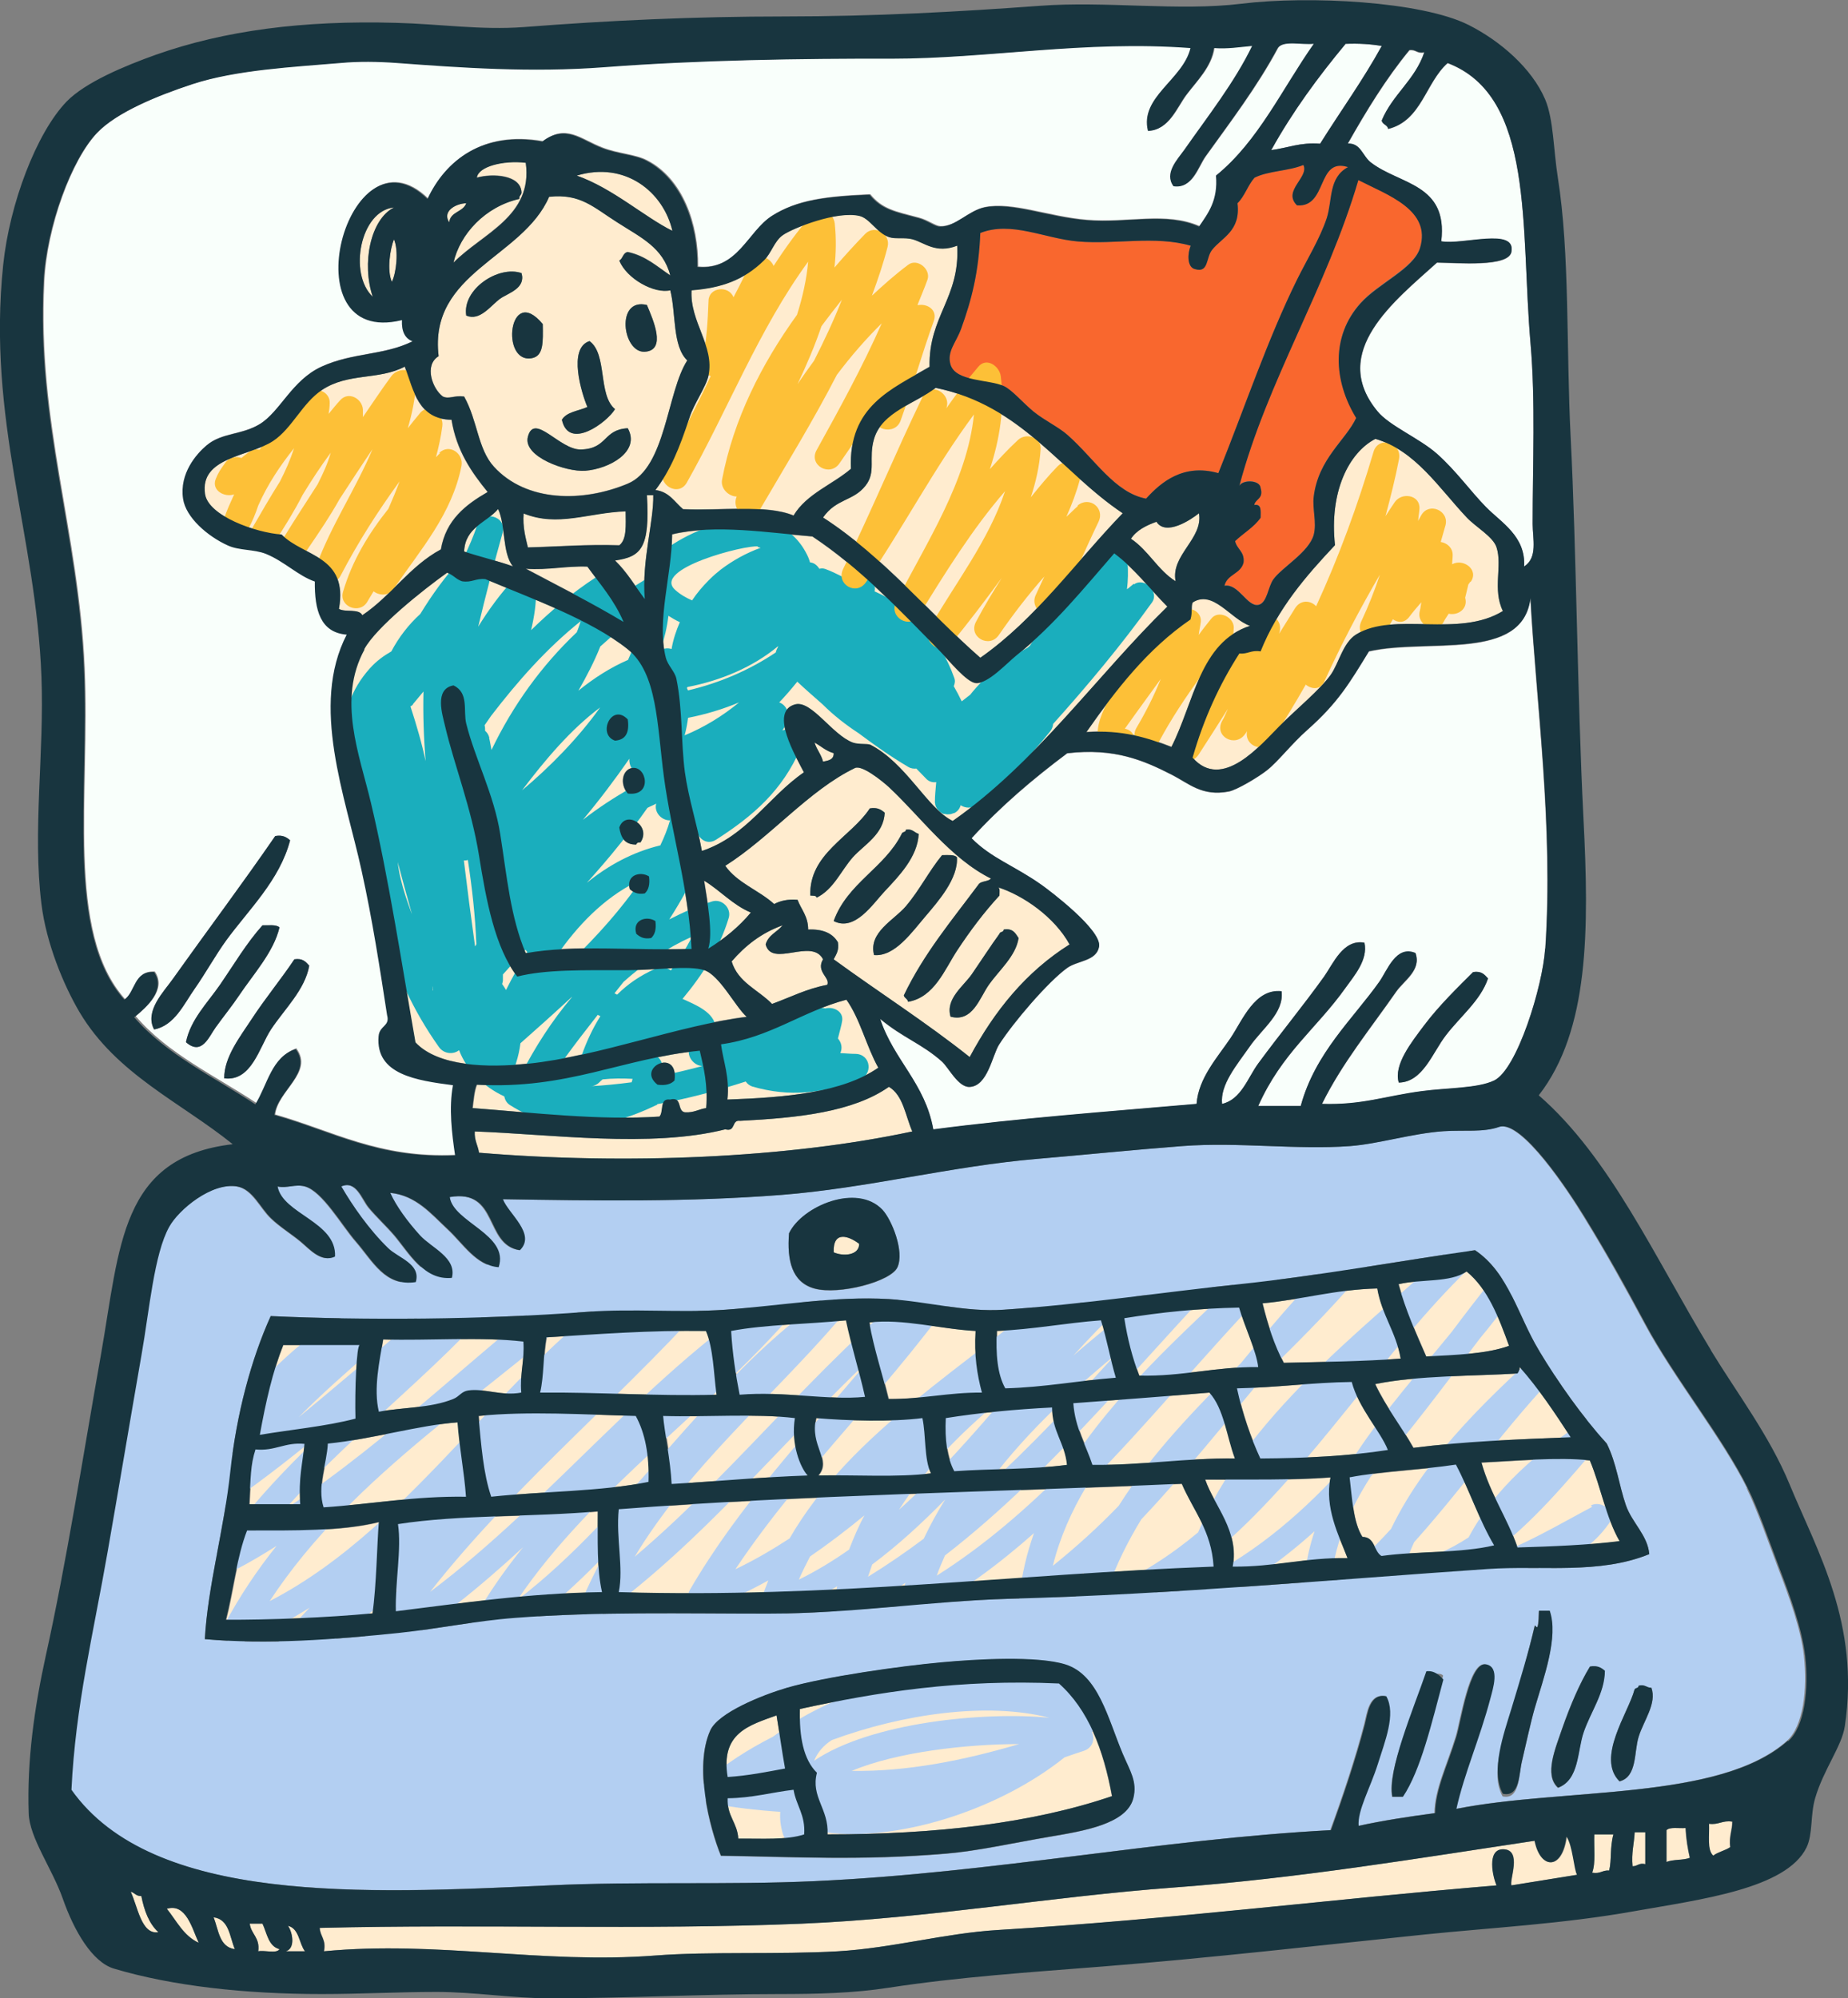 <?xml version="1.0" encoding="UTF-8"?>
<svg xmlns="http://www.w3.org/2000/svg" id="Ebene_2" viewBox="0 0 69.56 75.21">
  <rect x="0" y="0" width="69.56" height="75.21" fill="#808080" stroke="none"/>
  <defs>
    <style>.cls-1{fill:#ffeccf;}.cls-2{fill:#18353f;}.cls-3{fill:#f9fffb;}.cls-4{fill:#fdc037;}.cls-5{fill:#b3cff2;}.cls-6{fill:#1aaebd;}.cls-7{fill:#f9672e;}</style>
  </defs>
  <g id="s">
    <g>
      <path class="cls-1" d="m4.92,71.21c.26.54.4,1.63,1.04,1.52-.34-.32-.53-.8-.64-1.36-.2.01-.25-.12-.4-.16Z"></path>
      <path class="cls-1" d="m14.83,9.01c-.15.36-.27,1.17-.08,1.6.17-.34.26-1.18.08-1.6Z"></path>
      <path class="cls-1" d="m6.28,71.85c.37.46.63,1.02,1.2,1.28-.25-.53-.47-1.5-1.2-1.28Z"></path>
      <path class="cls-1" d="m8.04,72.17c.19.47.21,1.12.8,1.2-.2-.47-.21-1.12-.8-1.2Z"></path>
      <path class="cls-1" d="m14.83,7.81c-1.27.12-1.72,2.49-.8,3.36-.42-1.25-.09-2.91.8-3.36Z"></path>
      <path class="cls-3" d="m49.69,5.41c.77-1.23,1.61-2.38,2.32-3.68-.41-.07-.85-.1-1.36-.08-1.03,1.24-1.99,2.54-2.8,4,.62-.08,1.09-.3,1.84-.24Z"></path>
      <path class="cls-3" d="m11.16,39.47c.66.89-.7,1.58-.8,2.48,2.16.61,3.9,1.65,6.8,1.52-.12-.81-.24-1.78-.08-2.64-1.37-.18-2.91-.39-2.8-1.84.03-.41.44-.37.32-.8-.27-1.74-.55-3.58-.96-5.44-.61-2.78-1.94-6.21-.56-8.88-.99-.08-1.21-.92-1.2-2-.62-.21-1.15-.76-1.84-1.04-.45-.18-1-.12-1.44-.32-.75-.34-1.58-1.05-1.68-1.76-.14-.95.5-1.67.88-2,.56-.48,1.31-.38,2-.8.78-.48,1.21-1.65,2.32-2.16,1.18-.54,2.35-.41,3.44-.96-.29-.11-.42-.38-.4-.8-4.32,1.06-2.05-7.49.96-4.56.67-1.44,2.07-2.56,4.32-2.16.88-.66,1.41-.08,2.24.24.59.23,1.24.25,1.68.48,1.34.69,1.94,2.39,1.92,4,1.51.14,1.89-1.34,2.8-1.92.94-.6,2.04-.73,3.68-.8.46.56.93.64,1.84.88.34.09.61.31.8.32.59.02,1.06-.59,1.68-.72,1.04-.21,2.39.36,3.84.48,1.54.13,2.96-.32,4.24.24.35-.51.72-.99.64-1.92,1.59-1.29,2.49-3.26,3.68-4.96-.45.05-1.15-.14-1.36.16-.78,1.46-1.81,2.81-2.72,4.08-.29.4-.49,1.23-1.2,1.12-.36-.49.15-1.01.4-1.36.91-1.3,1.89-2.53,2.56-3.92-.46.04-.89.12-1.44.08-.1.72-.65,1.24-1.04,1.76-.36.47-.65,1.33-1.44,1.36-.32-1.28,1.31-1.92,1.6-3.12-4-.3-7.6.41-11.27.4-3.33,0-7.25.05-10.79.32-2.75.21-5.41.02-7.83-.16-.69-.05-1.43-.06-2.08,0-1.77.15-3.95.26-5.6.8-1.34.44-2.86,1.07-3.6,1.84-.96,1-1.9,3.53-2,5.6-.27,5.37,1.29,9.35,1.52,14.55.21,4.77-.73,9.96,1.52,12.47.42-.3.35-1.09,1.12-1.04.46.68-.32,1.34-.72,1.68,1.2,1.41,2.99,2.24,4.56,3.28.46-.74.61-1.79,1.52-2.08Zm-5.36-.72c-.37-.69.37-1.42.72-1.92,1.23-1.74,2.62-3.58,3.84-5.36.29-.05.43.05.56.16-.39,1.5-1.56,2.61-2.4,3.76-.42.58-.77,1.23-1.2,1.84-.38.54-.75,1.38-1.52,1.52Zm1.2.48c.17-.85.81-1.48,1.28-2.16.53-.77.99-1.55,1.6-2.24.23,0,.52-.04.64.08-.22.93-.97,1.74-1.52,2.56-.23.34-.6.81-.88,1.2-.25.34-.52,1.09-1.12.56Zm1.44,1.36c-.01-.8.61-1.58,1.04-2.24.51-.78,1.1-1.49,1.6-2.24.32-.05.43.1.56.24-.16.91-.93,1.63-1.44,2.4-.44.67-.73,1.97-1.76,1.84Z"></path>
      <path class="cls-1" d="m62.72,68.89v1.2c.24-.1.64-.05.88-.16-.08-.35-.14-.71-.16-1.12-.25.02-.59-.05-.72.08Z"></path>
      <path class="cls-1" d="m61.45,70.25c.19,0,.24-.14.48-.08v-1.2h-.4c-.02.43-.13.78-.08,1.28Z"></path>
      <path class="cls-1" d="m9.88,72.41h-.48c.05.4.39.52.32,1.04.24-.05.69.1.8-.08-.42-.11-.47-.6-.64-.96Z"></path>
      <path class="cls-1" d="m64.32,68.65c.02.43-.08.99.16,1.2.18-.14.45-.19.64-.32-.05-.4.07-.62.08-.96-.38-.06-.51.13-.88.08Z"></path>
      <path class="cls-3" d="m51.61,6.13c1.08.83,2.9.78,2.64,2.96.79.15,2.82-.54,2.64.4-.11.58-2.01.41-2.8.4-1.58,1.43-4.08,3.36-2.24,5.6.45.55,1.57,1,2.24,1.6.72.64,1.26,1.4,1.84,2,.59.6,1.5,1.1,1.44,2.24.52-.33.32-1.05.32-1.6,0-2.28.11-4.61-.08-6.8-.38-4.36.17-9.3-3.12-10.55-.83.74-.98,2.17-2.24,2.48-.02-.16-.22-.16-.24-.32.41-.98,1.25-1.52,1.6-2.56-.28.06-.31-.12-.56-.08-.88,1.07-1.62,2.28-2.32,3.52.5-.02.55.47.88.72Z"></path>
      <path class="cls-1" d="m10.84,72.49c.17.24.29.85-.08.96h.72c-.23-.3-.21-.85-.64-.96Z"></path>
      <path class="cls-1" d="m57.77,69.29c-4.4.66-8.91,1.41-13.59,1.76-4.61.34-9.23,1.16-13.99,1.36-6.03.25-12.04,0-18.15.16.02.33.25.44.16.88,4.29-.41,8.17.49,12.47.16,2.06-.16,4.6-.03,6.88-.16,2.04-.12,4.03-.68,6-.8,6.67-.4,12.51-1.16,18.79-1.68-.14-.3-.38-1.36.24-1.36.75,0,.22,1.18.32,1.36.83-.13,1.65-.27,2.48-.4-.12-.19-.16-1.1-.4-1.44-.16,1.28-.98,1.25-1.2.16Z"></path>
      <path class="cls-1" d="m32.34,46.82c-.38-.29-.99-.52-.96.32.36.16.96.12.96-.32Z"></path>
      <path class="cls-1" d="m59.93,70.49c.3.06.38-.1.64-.08.1-.4.02-.85.16-1.36h-.72c-.02.48.06,1.08-.08,1.44Z"></path>
      <path class="cls-1" d="m30.98,19.48c2.27,1.46,3.93,3.53,5.92,5.28,2.12-1.48,3.59-3.61,5.36-5.44-2.35-1.57-3.78-4.05-7.04-4.72-.74.58-2.02.9-2.32,1.92-.22.74.09,1.24-.32,1.76-.46.59-1.1.48-1.6,1.2Z"></path>
      <path class="cls-7" d="m53.45,9.33c.44-1.44-1.23-2-2.32-2.56-1.2,4.08-3.43,7.55-4.48,11.51.12-.24.77-.23.8.08.12.41-.19.4-.24.64.29-.05.24.24.24.48-.25.36-.65.58-.96.88.07.31.36.39.32.8-.1.44-.62.44-.72.88.53-.09.86.81,1.28.72.33-.07.36-.69.56-.96.32-.45,1.34-1.02,1.52-1.68.12-.46-.06-.99,0-1.44.18-1.43,1.2-2.11,1.6-2.96-.87-1.42-.94-3.09.16-4.32.67-.75,2-1.3,2.24-2.08Z"></path>
      <path class="cls-1" d="m44.1,28.11c.85-1.66,1.07-3.94,2.96-4.56-.74-.27-1.38-1.37-2.16-.88-.07.18.01.34-.08.64-1.61,1.11-2.8,2.64-3.92,4.24,1.35-.1,2.3.21,3.2.56Z"></path>
      <path class="cls-1" d="m45.13,19.32c-.31.25-1.25.87-1.6.32-.39.14-.75.32-.96.64.66.44,1.01,1.18,1.68,1.6-.19-.99,1.04-1.6.88-2.56Z"></path>
      <path class="cls-1" d="m29.06,37.79c.69-.25,1.29-.57,2.08-.72.12-.27-.44-.49-.16-.96-.42-.82-1.93.33-2.16-.56.1-.36.44-.47.64-.72-.81.29-1.41.77-1.92,1.36.24.79,1.01,1.07,1.52,1.6Z"></path>
      <path class="cls-1" d="m31.38,28.35c-.29-.08-.48-.26-.72-.4.08.27.25.44.32.72.2-.04.41-.07.4-.32Z"></path>
      <path class="cls-1" d="m43.94,22.84c-.67-.67-1.23-1.43-2-2-1.14,1.31-2.24,2.69-3.68,3.84-.36.29-1.07,1.07-1.52,1.04-.35-.02-1.01-.85-1.36-1.2-1.56-1.59-3.01-3.13-4.8-4.32-1.61-.13-3.65-.47-5.28-.08-.01,1.53-.59,3.23-.24,4.64.08.31.34.52.4.8.24,1.17.17,2.4.32,3.52.14,1.01.46,1.95.64,2.96,1.7-.56,2.5-2.03,3.84-2.96-.27-.54-1.34-2.3-.32-2.56.61-.15,1.38,1.15,2.16,1.44.24.09.53.03.64.08,1.38.7,2.15,2.4,3.12,2.88,3.15-2.21,5.42-5.48,8.08-8.07Z"></path>
      <path class="cls-1" d="m22.11,21.32c-.83-.03-1.46.14-2.32.08,1.23.66,2.5,1.28,3.68,2-.34-.8-.88-1.41-1.36-2.08Z"></path>
      <path class="cls-1" d="m15.63,39.23c.85.91,2.7.96,4.24.8,2.7-.28,5.69-1.45,8.23-1.76-.42-.38-1.02-1.57-1.6-1.76-.6-.19-1.8,0-2.88,0-1.72,0-3.08-.03-4.16.24-.84-1.09-1.17-2.87-1.44-4.56-.29-1.8-.93-3.39-1.28-4.88-.09-.4-.42-1.39.32-1.52.59.27.36.95.48,1.44.33,1.32,1.04,2.68,1.28,4.16.25,1.58.38,3.11.96,4.48,1.8-.33,4.18-.09,6.24-.16-.11-2.31-.76-4.38-1.04-6.48-.26-1.96-.23-3.9-1.36-4.8-1.4-1.12-3.67-1.93-5.36-2.64-.37-.04-.5.14-.88.08-.22-.07-.34-.25-.56-.32-.91.64-2.67,2.05-3.12,2.88-1.03,1.89-.19,3.95.24,5.76.67,2.81,1.2,6.31,1.68,9.03Zm7.67-8.08c.23-.68,1.23-.08.8.56-.09-.01-.14.02-.16.08-.44,0-.58-.27-.64-.64Zm1.2,4.16c-.29.05-.43-.05-.56-.16-.16-.53.39-.69.72-.48.04.31-.02.51-.16.64Zm-.24-1.68c-.29.05-.43-.05-.56-.16-.16-.53.39-.69.72-.48.04.31-.02.51-.16.64Zm-.64-3.76c-.32-.39-.18-.9.16-.96.55-.1.79,1.08-.16.96Zm0-2.8c.07.5-.08.77-.48.8-.68-.23-.13-1.45.48-.8Z"></path>
      <path class="cls-1" d="m17.47,20.76c.6.2,1.25.35,1.84.56-.41-.49-.27-1.54-.56-2.16-.44.52-1.24.68-1.28,1.6Z"></path>
      <path class="cls-1" d="m34.34,42.59c-.26-.59-.34-1.36-.88-1.68-1.35.95-3.42,1.17-5.6,1.28-.34-.05-.15.43-.56.32-2.81.71-6.58.18-9.43.08-.02.34.12.52.16.8,5.48.46,11.6.21,16.31-.8Z"></path>
      <path class="cls-1" d="m24.83,42.03c.17-.18,0-.7.4-.64.47-.13.25.44.56.48.34.02.52-.12.8-.16.07-.86-.09-1.5-.24-2.16-2.93.29-4.98,1.47-8.39,1.28-.1.25-.12.57-.16.88,2.24.17,4.76.47,7.04.32Zm.56-1.36c-.13.14-.33.2-.64.16-.83-.65.8-1.41.64-.16Z"></path>
      <path class="cls-1" d="m24.59,18.63h-.24c.12,2-.22,2.32-1.2,2.46.46.45.73.93,1.12,1.45-.12-1.43.34-2.91.32-3.91Z"></path>
      <path class="cls-1" d="m23.55,19.24c-1.4.05-2.55.6-3.84.08-.04.52.07.89.16,1.28,1.14-.03,2.22-.12,3.44-.08.29-.22.25-.76.24-1.28Z"></path>
      <path class="cls-1" d="m23.31,56.82c-.11,1.1.19,2.2,0,3.12,8.03.25,14.88-.68,22.39-.96-.08-1.36-.77-2.11-1.2-3.12-6.87.31-14.22.42-21.19.96Z"></path>
      <path class="cls-1" d="m11.48,54.41c-.74-.07-1.1.18-1.84.11-.2.6-.18,1.11-.24,2.11h1.92c-.07-1,.09-1.47.16-2.22Z"></path>
      <path class="cls-1" d="m13.55,50.63h-2.88c-.4,1-.66,2.11-.88,3.33,1.19-.2,2.5-.22,3.6-.51-.03-1.05.04-2.83.16-2.83Z"></path>
      <path class="cls-1" d="m9.32,57.62c-.39,1-.52,2.26-.8,3.36,1.61,0,3.81-.08,5.52-.24.15-1.03.17-2.6.24-3.44-1.41.35-3.2.32-4.96.32Z"></path>
      <path class="cls-1" d="m22.51,56.9c-2.45.22-5.21.12-7.52.48.14.94-.11,2.18-.08,3.28,2.52-.31,4.97-.68,7.75-.72-.2-.86-.16-1.97-.16-3.04Z"></path>
      <path class="cls-1" d="m12.2,56.74c1.8-.12,3.4-.43,5.36-.4-.08-.96-.25-1.82-.32-2.8-1.47.11-3.21.63-4.88.8-.04.77-.41,1.61-.16,2.4Z"></path>
      <path class="cls-1" d="m18.03,53.3c.1,1.07.18,2.17.48,3.04,1.95-.21,4.13-.19,5.92-.56.03-1.02-.13-1.84-.48-2.48-1.87-.05-4.08-.19-5.92,0Z"></path>
      <path class="cls-1" d="m17.07,52.66c.23-.09.3-.28.56-.32.6-.09,1.25.22,2,.08-.06-.73.12-1.21.08-1.92-1.6-.19-3.54-.03-5.28-.08-.13.79-.37,1.85-.16,2.72.89-.17,1.94-.13,2.8-.48Z"></path>
      <path class="cls-1" d="m28.27,34.35c-.69-.29-1.14-.83-1.76-1.2.12.78.35,1.96.16,2.56.61-.38,1.15-.82,1.6-1.36Z"></path>
      <path class="cls-1" d="m29.55,66.57c-.12-.65-.21-1.33-.32-2-1.01.37-2.12.65-1.84,2.32.77-.05,1.46-.19,2.16-.32Z"></path>
      <path class="cls-1" d="m26.99,52.5c-.11-.83-.12-1.75-.4-2.4-2.11-.03-4.04.12-6,.24-.13.64-.09,1.46-.24,2.08,2.26-.02,4.34.14,6.64.08Z"></path>
      <path class="cls-1" d="m59.85,54.98c-1.2-.13-2.8.02-4.08.08.33,1.19.97,2.06,1.36,3.2,1.32-.04,2.63-.09,3.84-.24-.51-.88-.71-2.06-1.12-3.04Z"></path>
      <path class="cls-1" d="m50.81,55.62c.1.81.13,1.69.48,2.24.48,0,.42.54.72.72,1.35-.2,2.99-.1,4.24-.4-.56-.94-.92-2.06-1.44-3.04-1.3.2-2.75.24-4,.48Z"></path>
      <path class="cls-1" d="m50.09,55.62c-1.49.11-3.12.08-4.72.08.36,1.03,1.28,1.92,1.04,3.28,1.56.02,2.74-.35,4.32-.32-.33-.85-.87-1.89-.64-3.04Z"></path>
      <path class="cls-5" d="m65.76,56.02c-.91-1.85-2.78-4.18-3.84-6.16-.76-1.41-1.41-2.6-2.32-4.08-.54-.89-2.35-3.66-3.2-3.36-.6.21-1.29.11-2.08.16-1.18.08-2.46.48-3.52.56-2.01.15-4.21-.16-6.32,0-1.93.15-3.58.32-5.44.48-3.24.27-6.45,1.11-9.67,1.36-3.5.27-6.94.22-10.47.16.21.55,1.26,1.3.64,1.92-1.34-.21-.77-2.32-2.64-2,.13.95,2.25,1.41,1.84,2.64-.84-.06-1.33-.9-1.92-1.44-.6-.56-1.18-1.27-2.16-1.36.23.5.65,1.08,1.12,1.6.44.48,1.39.83,1.2,1.6-1.04.11-1.6-.94-2.16-1.6-.3-.35-.67-.69-.96-1.04-.26-.31-.46-1.05-1.04-.8.41.71,1.04,1.62,1.76,2.32.39.38,1.24.59,1.04,1.28-1.13.19-1.6-.78-2.24-1.52-.52-.59-1.26-1.9-1.92-2.08-.37-.1-.68.08-1.04,0,.19,1.04,2.23,1.33,2.16,2.64-.51.24-.95-.29-1.28-.56-.35-.29-.79-.56-1.12-.88-.41-.39-.69-1.1-1.28-1.2-.95-.16-2.19.87-2.56,1.52-.57,1.01-.75,3.16-1.04,4.8-.46,2.63-.89,5.21-1.28,7.44-.54,3.09-1.2,5.79-1.36,8.95,3.05,4.32,11.03,3.91,17.99,3.6,3.32-.15,6.74-.01,9.99-.16,6.76-.31,13-1.58,19.43-1.92.45-1.23.94-2.69,1.28-4,.1-.39.17-1.16.8-1.04.38.67-.06,1.71-.32,2.56-.28.89-.77,1.74-.72,2.32.92-.2,1.89-.35,2.88-.48.01-.9.47-1.8.8-2.88.17-.54.5-2.84,1.12-2.72.53.1.25.93.16,1.28-.4,1.52-.98,2.8-1.28,4.16,4.08-.81,9.91-.29,12.47-2.56.62-.55.78-1.96.64-3.2-.11-1.02-.58-2.29-.96-3.28-.4-1.06-.8-2.23-1.2-3.04Zm-36.06-9.59c.48-1.02,2.56-1.9,3.52-.88.35.38.83,1.57.56,2.16-.24.54-2.2,1.05-3.12.8-.86-.23-1.04-1.07-.96-2.08Zm12.95,21.27c-.25.97-1.89,1.23-3.12,1.44-1.52.26-2.74.54-3.92.64-3.23.27-5.7.12-8.48.08-.43-1.06-1.02-3.35-.4-4.72.3-.66,1.93-1.32,2.88-1.6,1.44-.42,4.27-.82,5.84-.96,1.29-.12,3.57-.25,4.64.08,1.25.39,1.6,2.03,2.16,3.36.27.64.56,1.05.4,1.68Zm10.15-.06h-.4c-.2-1,.78-3.11,1.28-4.57.31-.04.51-.13.64,0-.44,1.64-.85,3.56-1.52,4.56Zm3.2-8.58c-5.73.39-11.75.95-17.99,1.12-3.06.08-6.07.56-9.11.56-3.2,0-6.4-.08-9.51.16-1.46.11-2.9.41-4.32.56-2.5.26-5,.46-7.36.24.11-1.99.73-4.15.96-6.32.23-2.13.78-4.21,1.52-5.84,3.47.16,7.97.14,11.91-.16,1.75-.13,3.5.04,5.2-.08,2.07-.14,4.13-.52,6.16-.4,1.45.09,2.88.5,4.32.4,3-.2,5.99-.66,8.87-.96,3.03-.32,6.17-.9,8.87-1.28,1.27.85,1.62,2.47,2.4,3.76.77,1.28,1.62,2.47,2.56,3.52.37.74.46,1.56.72,2.32.23.66.82,1.13.88,1.84-1.88.77-4.03.42-6.08.56Zm1.28,7.28c-.12.48-.07,1.42-.72,1.28-.48-.85.04-2.19.32-3.12.3-.99.66-2.34.88-3.29.03-.11.14.43.16-.57h.4c.35,1-.23,2.55-.56,3.69-.15.52-.35,1.46-.48,2.01Zm2.32-1.12c-.24.7-.16,1.78-.96,2.08-.54-.48-.09-1.5.16-2.24.3-.86.66-1.7,1.04-2.32.29-.05.43.05.56.16-.01.85-.53,1.53-.8,2.32Zm2.08.16c-.18.58-.05,1.51-.72,1.68-.89-.88.33-2.59.56-3.44.02-.09.16-.05.16-.16.25-.06.29.08.48.08.21.59-.29,1.23-.48,1.84Z"></path>
      <path class="cls-1" d="m46.57,52.26c.21.96.51,1.84.88,2.64,1.69-.01,3.32-.09,4.8-.32-.28-.71-1.1-1.57-1.36-2.56-1.5.02-2.83.21-4.32.24Z"></path>
      <path class="cls-1" d="m24.99,53.3c.05.6.28,1.69.32,2.56,1.71-.1,3.36-.26,5.12-.32-.27-.29-.63-1.18-.48-2.16-1.49-.18-3.33-.03-4.96-.08Z"></path>
      <path class="cls-1" d="m52.73,51.14c-.17-1-.71-1.63-.88-2.64-1.58.04-2.83.42-4.32.56.2.81.45,1.58.8,2.24,1.48-.03,2.98-.05,4.4-.16Z"></path>
      <path class="cls-1" d="m30.1,64.33c-.03,1.04.13,1.89.64,2.4-.24.9.45,1.36.4,2.32,4.05,0,7.69-.41,10.71-1.44-.32-1.76-.9-3.26-2-4.24-3.74-.17-6.82.32-9.75.96Z"></path>
      <path class="cls-1" d="m53.21,54.5c1.87-.24,3.89-.32,5.92-.4-.6-.92-1.2-1.83-1.92-2.64,0,.11-.04.18-.08.24-1.59.1-3.75.07-5.36.4.41.87.98,1.58,1.44,2.4Z"></path>
      <path class="cls-1" d="m27.39,67.69c-.03.67.37.91.4,1.52.87,0,1.82.06,2.48-.16.05-.74-.3-1.08-.4-1.68-.83.1-1.56.31-2.48.32Z"></path>
      <path class="cls-1" d="m47.37,51.46c-.07-.6-.51-1.51-.72-2.24-1.55.03-2.96.18-4.32.4.12.79.31,1.5.56,2.16,1.64.04,2.86-.34,4.48-.32Z"></path>
      <path class="cls-1" d="m56.81,50.66c-.39-1.07-.79-2.14-1.6-2.8-.59.43-1.74.28-2.56.48.27.98.66,1.85,1.04,2.72,1.11-.06,2.25-.09,3.12-.4Z"></path>
      <path class="cls-1" d="m41.14,55.14c1.89.02,3.47-.26,5.36-.24-.31-.83-.41-1.88-.96-2.48-1.69.14-3.41.27-5.12.4.07.94.47,1.56.72,2.32Z"></path>
      <path class="cls-1" d="m36.98,52.42c-.18-.67-.3-1.41-.24-2.32-1.32-.07-2.72-.47-4-.32.18,1.02.49,1.91.72,2.88,1.27.02,2.25-.25,3.52-.24Z"></path>
      <path class="cls-1" d="m32.58,52.58c-.22-.98-.51-1.89-.72-2.88-1.42.15-3,.15-4.32.4.05.85.17,1.64.32,2.4,1.69-.14,3.29.22,4.72.08Z"></path>
      <path class="cls-1" d="m35.06,55.46c-.26-.54-.18-1.42-.32-2.08-1.17.15-2.82.1-4,0-.25,1.05.59,1.55.08,2.16,1.41-.03,2.96.08,4.24-.08Z"></path>
      <path class="cls-1" d="m42.02,51.86c-.21-.7-.34-1.47-.56-2.16-1.34.1-2.54.34-3.92.4-.04.86.02,1.63.32,2.16,1.47-.04,2.75-.29,4.16-.4Z"></path>
      <path class="cls-1" d="m35.94,55.38c1.39-.1,2.92-.06,4.24-.24-.08-.82-.55-1.26-.56-2.16-1.39.07-2.74.2-4,.4-.04.82.05,1.5.32,2Z"></path>
      <path class="cls-3" d="m51.53,24.52c-.74,1.21-1.17,1.94-2.32,2.96-.59.52-1.1,1.19-1.52,1.52-.33.26-1.13.74-1.44.8-1.01.19-1.48-.29-2.16-.64-1.04-.53-2.14-1.01-3.92-.8-1.29.97-2.52,2.01-3.6,3.2.75.76,1.61,1.03,2.64,1.76.31.22,2.27,1.7,2.16,2.32-.1.55-.81.52-1.2.8-.72.52-2.02,2.04-2.56,2.88-.26.4-.43,1.58-1.12,1.6-.43.01-.79-.74-1.04-.96-.75-.67-1.45-.88-2.32-1.6.51,1.55,1.69,2.41,2,4.16,3.2-.42,6.58-.67,9.91-.96.07-.97.78-1.74,1.28-2.48.45-.67.91-1.87,1.92-1.76.1.82-.74,1.41-1.2,2.08-.48.69-1.12,1.43-1.04,2.16.71-.16.97-.99,1.36-1.52.83-1.13,1.67-2.16,2.48-3.28.34-.48.72-1.43,1.52-1.28.14.65-.4,1.27-.72,1.72-1.08,1.52-2.39,2.44-3.28,4.44h1.6c.54-2,1.97-3.28,2.96-4.68.29-.42.62-1.37,1.36-1.06.23.63-.43,1.02-.72,1.43-.98,1.41-2.04,2.69-2.8,4.23,1.51.05,2.38-.3,3.76-.48.96-.13,2.09-.1,2.72-.4.87-.42,1.83-3.56,1.92-4.96.31-4.61-.34-9.23-.56-13.19-.29,2.4-3.88,1.5-6.08,2Zm2.88,14.47c-.49.64-.86,1.75-1.76,1.76-.2-.67.48-1.52.96-2.16.54-.73,1.29-1.46,1.84-2,.32-.05.43.1.56.24-.28.83-1.05,1.44-1.6,2.16Z"></path>
      <path class="cls-1" d="m13.63,23.16c1.09-.73,1.78-1.84,2.96-2.48.19-1.11.93-1.68,1.76-2.16-.61-.75-1.17-1.55-1.36-2.72-1.24-.01-1.43-1.08-1.76-2-.99.52-2.12.22-3.12.88-.74.49-1.12,1.44-1.84,1.92-.89.59-2.77.6-2.56,2,.12.82,1.89,1.45,2.88,1.52.82.84,2.51.79,2.16,2.8.23.14.76-.02.88.24Z"></path>
      <path class="cls-1" d="m16.67,14.92c.24.11.41-.05.8,0,.51.91.51,1.97,1.12,2.64,1.22,1.34,3.34,1.35,5.04.64,1.44-.6,1.47-3.45,2.24-4.64-.57-.53-.42-1.76-.64-2.64-.59.14-1.64-.43-1.92-1.12.14-.07.13-.29.32-.32.68.14,1.1.55,1.6.88-.28-1.06-1.09-1.42-2-2-.88-.56-1.38-1.09-2.56-.96-.99,2.31-4.54,2.84-4.16,6-.56.34-.23,1.23.16,1.52Zm7.68-3.44c.22.53.76,1.71-.08,1.76-.84.05-1.11-2.05.08-1.76Zm-2.24,3.84c-.21-.49-.75-2.21.08-2.48.68.49.31,2.03.96,2.56-.29.49-1.74,1.58-2,.4.18-.3.63-.33.96-.48Zm-.24,1.6c1.01-.03.82-.75,1.76-.8.49.88-.7,1.53-1.6,1.6-.72.06-2.35-.53-2.16-1.28.24-.93,1.2.5,2,.48Zm-1.44-4.72c.01.68.04,1.19-.4,1.28-1.21.24-.88-2.83.4-1.28Zm-.8-1.92c.17.57-.5.75-.8.96-.36.26-.76.86-1.28.64-.16-.99,1.21-1.9,2.08-1.6Z"></path>
      <path class="cls-1" d="m33.06,40.19c-.45-.8-.68-1.83-1.2-2.56-1.69.44-2.85,1.41-4.72,1.68.09.68.33,1.22.24,2.08,2.21-.08,4.32-.26,5.68-1.2Z"></path>
      <path class="cls-1" d="m17.07,9.88c1.09-1.11,2.99-1.74,2.72-3.76-.84-.1-1.78.13-1.84.56.59-.17,1.66-.11,1.68.56,0,.1-.1.11-.08.24-1.29.28-2.24,1.33-2.48,2.4Z"></path>
      <path class="cls-7" d="m40.58,9.09c-1.27-.11-2.51-.78-3.68-.32-.06,1.49-.33,2.52-.72,3.6-.19.52-.55.86-.4,1.36.19.64,1.46.55,2,.8.31.14.71.62,1.12.96.42.34.94.58,1.28.88,1.02.9,1.78,2.17,2.96,2.4.56-.63,1.41-1.33,2.72-.96.99-2.45,1.84-5.02,2.96-7.28.37-.75.87-1.56,1.12-2.32.22-.69.06-1.52.8-1.92-1.19-.38-.76,1.53-1.92,1.44-.56-.55.47-1.06.24-1.52-.55.23-1.33.22-1.84.48-.25.28-.37.69-.64.96.13,1.05-.59,1.29-.96,1.76-.23.29-.12.88-.64.72-.31-.07-.28-.6-.16-.88-1.35-.39-2.82-.04-4.24-.16Z"></path>
      <path class="cls-1" d="m56.33,20.6c-.13-.4-.78-.76-1.12-1.12-1.04-1.11-1.94-2.53-3.44-2.96-1,.52-1.74,1.99-1.52,4-1.1,1.17-2.15,2.38-2.8,4-.35-.06-.48.11-.8.08-.74,1.15-1.33,2.45-1.76,3.92,1.11,1.27,2.57-.49,3.28-1.2.59-.59,1.54-1.38,1.92-1.92.31-.44.46-1.21.96-1.52,1.43-.87,3.85.15,5.52-.88-.4-.81-.01-1.7-.24-2.4Z"></path>
      <path class="cls-1" d="m37.3,33.07c-1.51-.75-2.66-2.34-3.84-3.44-.25-.23-1.02-.85-1.28-.72-1.74.84-3.18,2.6-4.88,3.68.45.64,1.27.92,1.84,1.44.22-.12.5-.19.88-.16.14.37.4.62.4,1.12.56-.03.92.14,1.12.48.05.31-.07.46-.16.64,1.7,1.24,3.49,2.38,5.12,3.68.93-1.73,2.12-3.21,3.76-4.24-.56-1.02-1.73-1.84-2.72-2.16.12.02.07.19.08.32-.58.63-1.1,1.32-1.6,2.08-.46.7-.85,1.75-1.84,1.92-.02-.12-.13-.13-.16-.24.75-1.57,1.81-2.83,2.8-4.16.08-.16.37-.11.48-.24Zm-.72,3.6c.35-.5.71-1.06,1.04-1.52.02-.09.16-.05.16-.16.35-.05.44.14.56.32-.1.68-.74,1.21-1.12,1.76-.35.5-.61,1.42-1.44,1.2-.2-.67.48-1.14.8-1.6Zm-5.84-2.88c-.01-.09-.15-.07-.24-.08-.05-1.57,1.53-2.2,2.24-3.28.29-.05.42.05.56.16-.03.81-.78,1.21-1.2,1.68-.45.51-.71,1.2-1.36,1.52Zm.64.88c.51-1.43,1.91-1.99,2.56-3.28.02-.09.16-.05.16-.16.25-.04.31.11.48.16-.04.87-.74,1.59-1.28,2.16-.45.48-1.12,1.53-1.92,1.12Zm3.44-.16c-.49.57-1.14,1.51-1.92,1.44-.22-.86.75-1.31,1.2-1.84.51-.6.86-1.32,1.36-1.92.21,0,.46-.03.56.08.05.8-.69,1.64-1.2,2.24Z"></path>
      <path class="cls-1" d="m25.95,15.72c-.38,1.15-.72,1.98-1.28,2.72.52.07.72.45,1.04.72,1.39.07,3.12-.19,4.16.24.49-.82,1.46-1.16,2.16-1.76-.1-2.36,1.53-3,2.96-3.84-.04-1.91,1.15-2.58,1.04-4.56-.8.31-1.22-.11-1.68-.24-.29-.08-.63,0-.88-.08-.47-.16-.73-.71-1.12-.8-.84-.2-2.49.45-2.88.72-.33.23-.43.68-.72.96-.75.73-1.58,1.03-2.72,1.12-.07,1.18.87,2.09.64,3.2-.09.44-.54,1.04-.72,1.6Z"></path>
      <path class="cls-1" d="m16.91,8.37c.04-.41.52-.38.64-.72-.39.01-.92.3-.64.72Z"></path>
      <path class="cls-1" d="m21.71,6.61c1.36.48,2.54,1.56,3.6,2.08-.34-1.46-1.77-2.63-3.6-2.08Z"></path>
      <path class="cls-6" d="m42.68,21.97c-.09.07-.17.15-.26.21.04-.33.05-.67.02-1.03-.04-.43-.52-.67-.85-.35-1.1,1.03-2.01,2.23-2.82,3.5-.03.03-.06.05-.09.08-.85.47-1.59,1.05-2.16,1.77-.11.08-.21.17-.32.25-.09-.19-.19-.38-.3-.57.04-.1.06-.2.02-.31-.56-1.58-1.66-2.67-3-3.26.07-.29-.18-.6-.48-.6-.24,0-.49.01-.75.04-.2-.1-.4-.2-.62-.28-.08-.03-.15-.03-.23-.01-.08-.13-.2-.23-.35-.24-.02-.07-.04-.13-.07-.2-1.03-2.27-4.01-1.37-5.52-.18-.44.35-.62.7-.64,1.04-.41.25-.8.51-1.18.8.02-.11.06-.23.08-.34.06-.4-.33-.83-.73-.56-.89.58-1.69,1.26-2.44,1.99.12-.5.2-1.02.19-1.56,0-.42-.55-.69-.85-.35-.51.56-.95,1.16-1.33,1.78.28-1.18.59-2.36.92-3.54.17-.63-.76-.87-.96-.27-.14.41-.31.8-.49,1.18-.05.03-.09.06-.13.1-.59.65-1.08,1.33-1.52,2.05-.44.4-.81.88-1.09,1.41-.28.16-.56.36-.81.64-1.43,1.6-1.12,3.57,0,5.05-.04,3.33.61,6.39,2.6,9.2.19.27.55.29.76.12.28.74.89,1.36,1.7,1.74.03.13.09.25.22.33,1.82,1.15,3.63.9,5.5,0,.02,0,.03-.02.05-.04,1.13-.2,2.23-.5,3.32-.85.06.09.14.15.25.19,1.44.41,2.61.25,4.02-.25.53-.19.45-.96-.13-.98-.19,0-.38-.02-.58-.03.09-.2.04-.4-.09-.55.06-.25.14-.51.16-.67.05-.36-.34-.54-.64-.46-.07-.02-.15-.03-.25-.02-1.39.21-2.69.47-3.96,1.01.06-.08.1-.17.09-.28-.06-.57-.74-.84-1.25-1.07.75-.9,1.39-1.89,1.74-3.05.11-.36-.25-.73-.62-.62-.57.18-1.1.41-1.62.68.45-.7.85-1.42,1.18-2.19.12-.29,0-.7-.35-.73.07-.18.13-.37.19-.55,0,.37.36.71.74.47,1.42-.91,2.5-1.86,3.18-3.43.2-.47-.21-.9-.68-.68.06-.11.13-.2.18-.32.14-.28-.03-.65-.3-.74.24-.25.46-.51.68-.78.31.29.63.57.95.85.41.41.87.77,1.36,1.09.6.45,1.21.88,1.87,1.27.1.06.21.07.3.06.12.12.23.24.35.36.12.14.27.17.4.15-.02.25-.05.49-.05.75,0,.02,0,.04.01.05,0,.02,0,.05.01.07.01.04.03.08.05.11,0,.02.02.03.03.04.03.04.06.07.09.1,0,0,.02.01.03.02.04.03.08.05.13.06.01,0,.02,0,.03,0,.05.01.09.02.14.01.01,0,.02,0,.03,0,.05,0,.1-.02.15-.04,0,0,.01,0,.02,0,.11-.05.21-.15.25-.3.17.11.41.14.62-.03,1.03-.82,1.92-1.72,2.75-2.75.07-.09.1-.18.11-.28,1.31-1.46,2.57-2.97,3.72-4.57.29-.4-.28-.97-.68-.68Zm-27.14,4.54c.14-.16.26-.32.4-.48-.02.88.01,1.75.08,2.62h0c-.14-.67-.34-1.35-.57-2.06.04-.02.07-.04.1-.08Zm.74,10.77c0-1.54-1.12-3.15-1.31-4.83.35,1.32.72,2.63,1.11,3.95.04.29.21.58.21.86v.03Zm1.6-1.67c-.15-1.07-.29-2.15-.42-3.22.05,0,.1,0,.15-.02.16,1.05.28,2.11.32,3.17-.01.03-.03.05-.04.08Zm6.26-2.5c-.73,1.09-1.68,2.14-2.66,3.09-.14-.13-.26-.28-.39-.42.82-1.14,1.83-2.12,3.05-2.67Zm-4.49-3.36c.87-1.15,1.83-2.29,2.94-3.12-.83,1.16-1.88,2.23-2.94,3.12Zm4.04-1.2s0,.06,0,.1c.02.26.18.43.4.48-.1.17-.21.35-.32.52-.64.36-1.25.76-1.83,1.21.62-.74,1.2-1.51,1.75-2.3Zm2.21-2.55s-.02-.06-.04-.09c0,0,0-.02,0-.03,0,0,.02-.01.02-.02,1.24-.24,2.45-.74,3.4-1.53,0,0,0,0,.01.01-.04.07-.07.14-.09.22-1,.67-2.12,1.15-3.31,1.43Zm-.13,1.68c.06-.22.1-.44.13-.66.66-.13,1.3-.32,1.92-.58-.62.51-1.3.93-2.05,1.24Zm-.49-3.25c-.07-.02-.15-.03-.22-.02-.06.01-.12.03-.19.04.14-.42.24-.85.29-1.27.14.09.28.17.43.24-.14.32-.25.65-.31,1Zm3.24-3.84s.07.02.11.03c-.55.2-1.05.48-1.5.82,0,0,0,0,0,0-.14.11-.28.23-.41.36-.02.02-.04.04-.05.05-.23.23-.44.48-.62.75-.23-.1-.44-.22-.63-.39-.91-.8,2.66-1.71,3.11-1.64Zm-5.93,3.75c.49-.45,1.01-.87,1.56-1.24-.08.58-.25,1.16-.51,1.74-.67.29-1.29.69-1.87,1.16.31-.54.59-1.08.82-1.65Zm-4.17,3.43c-.03-.12-.09-.2-.16-.26,0-.07,0-.14-.02-.21.08-.12.17-.24.25-.36,1-1.3,2.08-2.53,3.37-3.56-.05.14-.09.28-.15.42-1.33,1.26-2.41,2.76-3.21,4.43-.03-.15-.05-.3-.09-.46Zm.63,9.5c-.05-.08-.09-.15-.15-.23.01-.04.03-.09.03-.14,0-.07,0-.14,0-.22.28-.31.56-.62.85-.93.02.03.05.06.07.09-.29.46-.56.94-.8,1.42Zm.17,3.02c.09-.07.17-.15.2-.26.09-.28.14-.53.17-.76.59-.52,1.25-1.11,1.93-1.74,0,0,0,0,.01,0-.75.89-1.39,1.88-1.92,2.92-.14-.05-.27-.1-.39-.17Zm3.28-2.09s.07.04.1.05c-.28.44-.51.93-.7,1.46-.22.04-.45.09-.67.16.41-.57.84-1.12,1.27-1.67Zm1.27,2.54c-.53.07-1.05.12-1.57.15.12,0,.24-.04.34-.13.05-.05.09-.09.14-.13.37-.04.75-.04,1.13-.02-.01.05-.02.09-.04.14Zm2.57-1.59c-.05.03-.11.04-.16.07-.49.26-.2.87.25.91-.52.14-1.04.26-1.57.37.02-.07.04-.15.05-.22.08-.34-.16-.6-.48-.63-.23-.03-.46-.05-.69-.05.15-.14.3-.29.45-.43.02.46.65.67.92.24.06-.1.1-.2.16-.3.35.04.71.05,1.07.04Zm-.3-3.88c-.22.45-.49.86-.79,1.26-.15-.12-.37-.15-.57-.07-.59.26-1.06.59-1.45.98-.03-.02-.07-.03-.1-.05.11-.14.23-.29.34-.43.77-.69,1.62-1.27,2.57-1.7Zm-1.18-3.45c-1.04.25-1.96.75-2.77,1.41.42-.47.83-.94,1.22-1.43.35-.43.72-.9,1.06-1.39.11-.06.22-.1.33-.16-.09.32.2.64.52.63-.09.31-.21.62-.36.93Z"></path>
      <path class="cls-5" d="m59.93,56.72c-1.3.69-2.54,1.44-3.92,1.91.02-.04.04-.07.06-.11,1.62-1.16,2.98-2.84,4.21-4.26.36-.41-.11-1.11-.61-.79-1.78,1.17-3.41,2.55-4.39,4.4-.73.48-1.52.83-2.37.97.1-.27.2-.53.32-.79,2.06-2.29,3.81-4.89,6.05-7.04.47-.45-.23-1.14-.71-.71-2.33,2.11-4.83,4.38-6.21,7.25-.69.76-1.44,1.47-2.25,2.11.05-1.38.64-2.75,1.48-4.07,1.46-1.65,2.79-3.46,4.1-5.19.43-.52.83-1.03,1.16-1.5.32-.46-.43-1.05-.79-.61-.47.6-.95,1.22-1.42,1.85-1.16,1.42-2.5,2.93-3.57,4.54-1.59,1.83-3.36,3.46-5.45,4.58.09-.36.21-.7.35-1.04,3.48-3.03,6.12-7.38,9.31-10.46.47-.45-.23-1.14-.71-.71-3.27,2.99-7.71,6.31-9.47,10.63-1.04.87-2.17,1.6-3.4,2.13.32-.93.76-1.8,1.26-2.62,1.65-1.74,3.15-3.63,4.7-5.49,1.45-1.44,2.9-2.86,4.11-4.44,0,0,0,0,0,0,0,0,0,0,0,0,.03-.03.05-.07.08-.1.36-.47-.39-.97-.79-.61-1.58,1.45-2.98,3.09-4.35,4.76-1.69,1.69-3.35,3.39-4.6,5.37-.78.81-1.61,1.56-2.48,2.26.26-1.06.71-2.07,1.28-3.02,2.33-2.35,4.44-4.96,6.74-7.34.66-.62,1.29-1.23,1.87-1.83.45-.47-.23-1.14-.71-.71-.68.62-1.33,1.28-1.97,1.94-2.34,2.21-4.94,4.54-6.64,7.25-1.51,1.52-3.12,2.93-4.94,4.08.09-.26.2-.51.31-.76,4.28-3.31,7.66-7.71,11.45-11.55.46-.47-.22-1.1-.71-.71-1.83,1.48-3.94,3.03-5.91,4.74.57-.63,1.16-1.24,1.77-1.82,1.12-.83,2.19-1.64,3.09-2.46.42-.38-.13-1.09-.61-.79-1.09.7-2.08,1.53-3.02,2.43-.44.33-.89.66-1.34,1,.14-.13.27-.27.41-.4.28-.24.55-.49.81-.74.47-.45-.23-1.13-.71-.71-.28.25-.56.51-.84.78-3.49,3.08-7.91,5.55-10.24,9.59-.66.43-1.33.82-2.04,1.16,2.58-3.87,6.06-7.05,8.66-10.92.27-.4-.28-.98-.68-.68-4.4,3.2-7.65,7.64-11.77,11.13,1.99-3.32,5.11-5.95,7.62-8.85.35-.4-.12-1.14-.61-.79-4.38,3.14-7.19,8.02-11.43,11.27,2.85-4.21,7.24-7.11,10.54-10.98.35-.41-.1-1.11-.61-.79-4.97,3.15-8.55,7.96-13.21,11.46,3.31-4.22,7.57-7.61,11.07-11.67.35-.4-.12-1.14-.61-.79-.54.39-1.07.81-1.58,1.23.06-.07.13-.13.19-.2.38-.41-.1-1.08-.61-.79-5.48,3.27-8.85,9.65-14.5,12.57,3.17-4.84,8.4-7.9,12.6-11.78.41-.38-.15-1.13-.61-.79-.03.03-.07.05-.1.08h0s0,0,0,0c-3.87,2.88-7.28,6.38-11.31,9.03,2.74-3.11,6.2-5.54,8.77-8.82.32-.41-.1-1.13-.61-.79-2.7,1.86-5.12,4.08-7.65,6.15,1.75-1.78,3.79-3.3,5.51-5.11.46-.48-.21-1.09-.71-.71-.75.58-1.51,1.16-2.26,1.73-1.8.46-3.22,2.01-4.49,3.27-.4.39.13,1.11.61.79.01,0,.02-.02.03-.02-.73.79-1.4,1.64-1.96,2.59-.24.41.26.98.68.68,1.34-.92,2.61-1.94,3.86-2.97-1.56,1.47-3.07,3-4.29,4.79-.3.44.27.9.68.68.52-.27,1.02-.57,1.51-.88-.73.91-1.38,1.88-1.95,2.94-.19.35.13.9.56.73.94-.36,1.8-.82,2.63-1.34-.46.49-.92.99-1.36,1.5-.36.42.1,1.08.61.79,1.47-.86,2.8-1.87,4.07-2.96-.43.58-.86,1.17-1.25,1.78-.28.43.26.93.68.68,1.94-1.15,3.65-2.56,5.29-4.07-.84,1.04-1.6,2.16-2.22,3.38-.22.43.23.95.68.68,1.72-1.01,3.19-2.29,4.55-3.69-.29.52-.55,1.06-.79,1.62-.17.4.4.81.73.56,3.79-2.75,6.72-6.42,10.09-9.62-2.36,2.82-4.91,5.48-6.77,8.69-.21.36.14.88.56.73.84-.3,1.63-.67,2.4-1.1-.09.24-.19.48-.27.73-.11.34.26.76.62.62.8-.31,1.54-.7,2.24-1.13-.03.17-.08.34-.11.52-.06.42.31.8.73.56.68-.37,1.32-.78,1.95-1.21-.06.21-.13.42-.18.64-.1.43.34.78.73.56,1.57-.86,2.98-1.91,4.29-3.07-.27.76-.46,1.55-.55,2.39-.04.36.46.64.75.43.58-.42,1.13-.87,1.67-1.33-.15.41-.29.83-.4,1.27-.09.35.24.74.62.62,1.29-.42,2.45-1.06,3.53-1.83-.05.24-.11.47-.15.71-.07.46.31.75.73.56,1.62-.7,3.05-1.71,4.36-2.89-.33,1-.49,2.03-.34,3.09.04.31.49.47.73.3.64-.46,1.23-.97,1.8-1.5.08.18.24.32.45.32.91,0,1.74-.22,2.52-.58-.06.35.28.63.62.56.89-.2,1.71-.53,2.51-.92.14.16.37.25.61.12.95-.52,1.56-.81,2.18-1.68.31-.43-.27-.9-.68-.68Zm-22.87-.69c1.34-1.86,3.08-3.51,4.91-5.02-1.58,1.74-3.19,3.46-4.91,5.02Zm.93-3.62c-1.33,1.55-2.67,3.09-4.15,4.42,1.04-1.64,2.52-3.09,4.15-4.42Zm-7.92,7.05c.13-.3.27-.58.42-.87.7-.48,1.38-1,2.05-1.55-.23.42-.41.85-.58,1.29-.6.42-1.22.8-1.89,1.13Zm2.6-.1c.05-.16.11-.31.16-.47.98-.73,1.89-1.57,2.75-2.45-.3.48-.57.97-.81,1.48-.68.51-1.38.99-2.11,1.44Z"></path>
      <path class="cls-5" d="m41.43,63.47c-3.42-1.47-9.14-.54-12.33,1.9-.98.5-1.85,1.06-2.53,1.68-.26.24-.15.77.22.84.79.14,1.66.25,2.58.31-.02.26.01.54.1.84.19.61,1.17.36,1-.25.29.11.58.18.85.21,2.76.26,6.38-.95,8.75-2.85.25-.09.5-.17.74-.25.33-.12.41-.45.29-.7.06-.06.13-.12.18-.18.13-.15.17-.37.1-.55.08-.1.16-.19.23-.3.14-.21.06-.58-.18-.68Zm-10.12,2.03c2.68-.99,5.86-1.44,8.19-.84-2.44-.24-6.73.17-8.86,1.62.14-.33.37-.59.67-.78Zm7.05.15c-2.1.62-4.22,1.04-6.3,1.01,1.68-.71,4.32-1.01,6.3-1.01Z"></path>
      <path class="cls-4" d="m16.57,17.05c-.05.05-.11.11-.16.16.1-.38.19-.77.24-1.17.06-.44-.47-.92-.84-.49-.16.19-.31.38-.46.57.16-.55.28-1.11.31-1.71.03-.55-.66-.62-.93-.25-.37.5-.71,1.02-1.07,1.54,0-.1,0-.19,0-.29-.03-.41-.54-.69-.85-.35-.16.17-.29.34-.44.52.02-.14.04-.27.04-.41.02-.44-.56-.65-.85-.35-.66.67-1.27,1.37-1.79,2.11-.12-.03-.24-.02-.36.06-.11.08-.22.16-.32.25-.2-.07-.45-.04-.61.18-.18.25-.26.36-.36.61-.17.44.34.7.69.58,0,.01,0,.02-.01.03-.13.29-.27.58-.37.9-.18.54.64.88.91.38.16-.29.28-.59.38-.89.35-.79.82-1.5,1.35-2.16-.14.43-.32.84-.53,1.25-.37.59-.72,1.19-1.07,1.8-.32.56.51,1.04.86.5.38-.59.75-1.18,1.06-1.79.33-.54.68-1.08,1.06-1.59-.12.42-.3.81-.5,1.2-.41.64-.83,1.28-1.23,1.93-.35.55.51,1.03.86.5.43-.63.85-1.25,1.2-1.88.41-.63.82-1.26,1.24-1.88-.62,1.48-1.56,2.87-2.11,4.38-.2.54.66.88.91.38.65-1.25,1.4-2.42,2.22-3.55-.13.35-.27.69-.42,1.03-.74.93-1.36,1.94-1.71,3.13-.16.55.62.86.91.38.08-.13.16-.27.24-.4.22.16.56.19.76-.1,1.02-1.48,2.19-2.81,2.55-4.62.09-.47-.46-.86-.84-.49Z"></path>
      <path class="cls-4" d="m34.55,11.44c.12-.3.25-.6.36-.91.14-.39-.38-.83-.73-.56-.48.36-.92.75-1.36,1.16.22-.6.43-1.21.59-1.84.12-.48-.48-.85-.84-.49-.4.41-.78.83-1.16,1.27.06-.55.07-1.1.01-1.66-.04-.39-.54-.72-.85-.35-.54.62-1.01,1.27-1.45,1.95-.15-.36-.69-.53-.88-.1-.19.43-.41.86-.63,1.28-.18-.46-.92-.38-.94.12-.03.79-.07,1.51-.23,2.29-.05.25.11.47.31.56-.54,1.16-1.14,2.28-1.72,3.43-.01.02-.02.06-.04.06h0s0,0,0,.01c-.29.57.54,1.07.86.51,1.56-2.76,2.7-5.76,4.57-8.32-.06.67-.21,1.34-.42,2-1.34,1.86-2.39,3.93-2.82,6.2-.07.35.26.64.55.64-.24.57.53,1.06.87.5.98-1.68,2.01-3.35,2.9-5.08.52-.69,1.08-1.34,1.69-1.94-.72,1.63-1.58,3.2-2.45,4.77-.32.57.5,1.03.86.5.49-.7.95-1.41,1.42-2.12-.03.08-.05.16-.08.24-.22.61.75.87.96.27.45-1.24.8-2.51,1.25-3.75.15-.42-.26-.67-.61-.59Zm-2.86-.16c-.31.79-.67,1.55-1.05,2.3-.21.29-.42.58-.62.88.34-.72.65-1.44.9-2.18.25-.34.51-.67.77-1Z"></path>
      <path class="cls-4" d="m40.57,19.05c-.15.13-.28.27-.43.4.2-.45.38-.92.51-1.41.13-.47-.49-.85-.84-.49-.36.37-.69.77-1.01,1.17.19-.58.33-1.18.37-1.81.03-.46-.55-.63-.85-.35-.38.35-.72.72-1.06,1.1.37-1.13.56-2.3.41-3.5-.05-.38-.54-.73-.85-.35-.43.5-.82,1.02-1.2,1.56.21-.56-.6-1.02-.88-.46-1.04,2.15-1.95,4.36-3,6.5-.29.58.5,1.04.86.5,1.41-2.07,2.57-4.3,4.06-6.31-.25,2.51-1.81,4.86-2.93,7.06-.29.57.52,1.05.86.5,1-1.61,2-3.24,3.24-4.67-.61,1.85-1.91,3.52-2.85,5.16-.28.48.41,1.05.79.61.68-.81,1.31-1.66,1.94-2.51-.34.54-.67,1.08-.97,1.65-.31.57.5,1.03.86.5.53-.77,1.1-1.51,1.71-2.2-.11.23-.21.46-.32.69-.28.58.58,1.08.86.5.52-1.07.98-2.17,1.5-3.25.25-.52-.35-.98-.79-.61Z"></path>
      <path class="cls-4" d="m55.36,21.9c.32-.46-.29-.89-.7-.66,0-.12.02-.23.02-.35,0-.27-.21-.45-.45-.49.06-.21.12-.41.18-.63.14-.55-.62-.88-.91-.38-.04.07-.08.14-.12.22.01-.16.04-.31.05-.46.03-.53-.67-.63-.93-.25-.12.17-.23.35-.35.53.19-.71.37-1.42.51-2.15.12-.63-.78-.89-.96-.27-.59,2-1.3,3.94-2.16,5.81-.2-.22-.58-.26-.79.07-.2.32-.4.64-.6.96,0-.03.01-.05.02-.08.12-.58-.58-.83-.91-.38-.32.43-.63.86-.93,1.3.05-.34.09-.69.11-1.05.02-.41-.58-.7-.85-.35-.16.2-.32.4-.47.61.02-.17.06-.33.08-.5.04-.44-.57-.65-.85-.35-.62.65-4.68,4.85-2.28,5.34.63.13.9-.84.27-.96,0,0,.67-.94,1.35-1.87-.25.63-.56,1.24-.92,1.85-.31.57.54,1.06.86.5.46-.86.99-1.65,1.55-2.43-.19.82-.48,1.61-.92,2.42-.3.57.51,1.04.86.5.37-.57.74-1.15,1.1-1.72-.07.15-.13.31-.22.46-.31.58.49,1.01.86.5.03-.04.06-.08.08-.12-.11.55.6.84.91.37.46-.69.89-1.4,1.3-2.12.22.18.55.21.7-.12.63-1.38,1.33-2.72,2.09-4.02-.19.58-.42,1.16-.7,1.76-.27.57.53,1.07.86.5.11-.19.22-.39.33-.58.18.13.42.15.6-.07.15-.2.31-.39.47-.57-.02.11-.03.22-.06.34-.13.54.65.9.91.38.05-.1.12-.19.18-.29.33.08.74-.17.62-.6.04-.17.08-.33.12-.5.03-.04.06-.08.08-.11Z"></path>
      <path class="cls-2" d="m18.83,11.24c.3-.21.97-.38.8-.96-.87-.3-2.24.61-2.08,1.6.52.22.92-.38,1.28-.64Z"></path>
      <path class="cls-2" d="m24.27,13.24c.84-.05.3-1.23.08-1.76-1.19-.29-.92,1.81-.08,1.76Z"></path>
      <path class="cls-2" d="m20.03,13.48c.43-.09.41-.6.4-1.28-1.28-1.55-1.61,1.52-.4,1.28Z"></path>
      <path class="cls-2" d="m23.15,15.4c-.65-.53-.28-2.07-.96-2.56-.83.26-.29,1.99-.08,2.48-.33.15-.78.18-.96.48.26,1.18,1.71.09,2-.4Z"></path>
      <path class="cls-2" d="m19.87,16.44c-.2.75,1.44,1.33,2.16,1.28.9-.07,2.09-.72,1.6-1.6-.94.05-.75.77-1.76.8-.8.03-1.76-1.41-2-.48Z"></path>
      <path class="cls-2" d="m23.15,27.88c.4-.03.55-.3.48-.8-.61-.64-1.16.57-.48.8Z"></path>
      <path class="cls-2" d="m23.63,29.87c.95.12.71-1.06.16-.96-.34.06-.48.57-.16.96Z"></path>
      <path class="cls-2" d="m33.3,30.59c-.13-.11-.27-.21-.56-.16-.71,1.08-2.29,1.7-2.24,3.28.09.01.23-.01.24.08.64-.32.91-1.01,1.36-1.52.42-.47,1.17-.86,1.2-1.68Z"></path>
      <path class="cls-2" d="m24.11,31.71c.43-.64-.57-1.24-.8-.56.06.37.2.65.64.64.02-.06.07-.09.16-.08Z"></path>
      <path class="cls-2" d="m34.58,31.39c-.17-.05-.23-.2-.48-.16,0,.11-.14.07-.16.16-.65,1.29-2.04,1.85-2.56,3.28.79.41,1.47-.64,1.92-1.12.53-.57,1.24-1.29,1.28-2.16Z"></path>
      <path class="cls-2" d="m8.52,35.39c.84-1.15,2.01-2.26,2.4-3.76-.13-.11-.27-.21-.56-.16-1.22,1.77-2.6,3.62-3.84,5.36-.35.5-1.09,1.22-.72,1.92.77-.14,1.13-.97,1.52-1.52.42-.6.78-1.26,1.2-1.84Z"></path>
      <path class="cls-2" d="m35.46,32.19c-.49.6-.85,1.32-1.36,1.92-.45.53-1.42.98-1.2,1.84.78.07,1.43-.87,1.92-1.44.51-.6,1.25-1.44,1.2-2.24-.1-.11-.35-.08-.56-.08Z"></path>
      <path class="cls-2" d="m23.71,33.47c.13.11.27.21.56.16.14-.13.2-.33.16-.64-.33-.21-.88-.05-.72.48Z"></path>
      <path class="cls-2" d="m23.95,35.15c.13.11.27.21.56.16.14-.13.2-.33.16-.64-.33-.21-.88-.05-.72.48Z"></path>
      <path class="cls-2" d="m10.52,34.91c-.12-.12-.41-.07-.64-.08-.61.68-1.07,1.47-1.6,2.24-.47.68-1.11,1.31-1.28,2.16.6.53.87-.22,1.12-.56.28-.39.65-.85.88-1.2.55-.82,1.3-1.63,1.52-2.56Z"></path>
      <path class="cls-2" d="m37.22,37.07c.38-.54,1.02-1.08,1.12-1.76-.12-.18-.21-.38-.56-.32,0,.11-.14.07-.16.16-.33.45-.69,1.01-1.04,1.52-.32.46-1,.93-.8,1.6.83.22,1.09-.7,1.44-1.2Z"></path>
      <path class="cls-2" d="m11.64,36.35c-.13-.14-.24-.29-.56-.24-.5.75-1.09,1.46-1.6,2.24-.43.66-1.05,1.44-1.04,2.24,1.03.13,1.32-1.17,1.76-1.84.51-.77,1.28-1.49,1.44-2.4Z"></path>
      <path class="cls-2" d="m55.45,36.59c-.54.54-1.29,1.27-1.84,2-.48.64-1.16,1.49-.96,2.16.9-.01,1.27-1.12,1.76-1.76.54-.72,1.32-1.32,1.6-2.16-.13-.14-.24-.29-.56-.24Z"></path>
      <path class="cls-2" d="m24.75,40.83c.3.04.51-.02.64-.16.16-1.25-1.47-.49-.64.16Z"></path>
      <path class="cls-2" d="m30.66,48.5c.92.25,2.87-.26,3.12-.8.27-.59-.21-1.78-.56-2.16-.96-1.02-3.03-.14-3.52.88-.08,1.01.1,1.84.96,2.08Zm1.68-1.68c0,.44-.6.48-.96.32-.03-.84.58-.61.96-.32Z"></path>
      <path class="cls-2" d="m62.08,58.5c-.06-.71-.65-1.18-.88-1.84-.26-.75-.35-1.58-.72-2.32-.94-1.05-1.79-2.24-2.56-3.52-.78-1.29-1.13-2.91-2.4-3.76-2.7.38-5.84.96-8.87,1.28-2.89.3-5.88.76-8.87.96-1.43.1-2.87-.31-4.32-.4-2.03-.12-4.09.25-6.16.4-1.7.12-3.45-.05-5.2.08-3.94.3-8.44.32-11.91.16-.74,1.63-1.29,3.7-1.52,5.84-.23,2.17-.85,4.32-.96,6.32,2.35.21,4.86.02,7.36-.24,1.41-.15,2.86-.45,4.32-.56,3.11-.24,6.32-.16,9.51-.16s6.05-.47,9.11-.56c6.23-.17,12.26-.73,17.99-1.12,2.04-.14,4.2.21,6.08-.56Zm-4.88-7.04c.71.8,1.32,1.72,1.92,2.64-2.03.08-4.05.16-5.92.4-.46-.82-1.03-1.53-1.44-2.4,1.6-.33,3.76-.3,5.36-.4.04-.06.08-.13.08-.24Zm-4.96,3.12c-1.48.23-3.11.31-4.8.32-.37-.8-.67-1.67-.88-2.64,1.49-.03,2.82-.22,4.32-.24.26.99,1.08,1.85,1.36,2.56Zm2.96-6.72c.81.66,1.21,1.73,1.6,2.8-.86.31-2.01.34-3.12.4-.38-.87-.77-1.74-1.04-2.72.82-.2,1.97-.05,2.56-.48Zm-3.36.64c.17,1,.71,1.64.88,2.64-1.41.11-2.91.12-4.4.16-.35-.66-.6-1.42-.8-2.24,1.49-.14,2.73-.52,4.32-.56Zm-5.2.72c.21.73.65,1.63.72,2.24-1.62-.02-2.84.36-4.48.32-.25-.66-.44-1.37-.56-2.16,1.36-.22,2.77-.37,4.32-.4Zm-.16,5.68c-1.88-.02-3.47.26-5.36.24-.25-.76-.65-1.38-.72-2.32,1.71-.13,3.42-.25,5.12-.4.55.6.65,1.65.96,2.48Zm-8.96-4.8c1.38-.06,2.58-.3,3.92-.4.22.69.35,1.46.56,2.16-1.41.11-2.68.36-4.16.4-.3-.53-.36-1.29-.32-2.16Zm2.64,5.04c-1.32.18-2.85.14-4.24.24-.27-.5-.36-1.18-.32-2,1.26-.2,2.61-.33,4-.4,0,.9.48,1.33.56,2.16Zm-3.44-5.04c-.06.91.06,1.65.24,2.32-1.27-.01-2.25.25-3.52.24-.23-.97-.54-1.86-.72-2.88,1.27-.15,2.68.25,4,.32Zm-6,3.28c1.17.1,2.83.15,4,0,.14.66.06,1.54.32,2.08-1.28.16-2.83.05-4.24.08.51-.61-.33-1.11-.08-2.16Zm1.12-3.68c.21.99.5,1.9.72,2.88-1.42.14-3.03-.22-4.72-.08-.15-.76-.27-1.55-.32-2.4,1.32-.25,2.89-.25,4.32-.4Zm-1.92,3.68c-.16.98.21,1.87.48,2.16-1.75.06-3.4.22-5.12.32-.04-.87-.27-1.96-.32-2.56,1.63.05,3.46-.1,4.96.08Zm-9.35-3.04c1.96-.12,3.88-.27,6-.24.28.65.29,1.57.4,2.4-2.3.06-4.38-.1-6.64-.08.15-.62.11-1.44.24-2.08Zm3.84,5.44c-1.79.37-3.97.35-5.92.56-.3-.87-.38-1.97-.48-3.04,1.84-.19,4.05-.05,5.92,0,.35.64.51,1.46.48,2.48Zm-9.99-5.36c1.73.05,3.68-.11,5.28.08.05.71-.14,1.19-.08,1.92-.75.14-1.39-.17-2-.08-.26.04-.33.23-.56.32-.86.35-1.91.31-2.8.48-.21-.87.03-1.93.16-2.72Zm3.12,5.92c-1.95-.03-3.56.28-5.36.4-.25-.79.12-1.63.16-2.4,1.67-.17,3.41-.69,4.88-.8.07.97.25,1.83.32,2.8Zm-6.88-5.71h2.88c-.12,0-.19,1.73-.16,2.77-1.1.29-2.41.41-3.6.61.22-1.22.48-2.38.88-3.38Zm-1.04,3.93c.74.07,1.1-.28,1.84-.21-.07.75-.23,1.27-.16,2.27h-1.92c.06-1,.04-1.46.24-2.07Zm4.4,6.17c-1.7.16-3.91.25-5.52.24.28-1.1.41-2.36.8-3.36,1.76,0,3.54.03,4.96-.32-.07.83-.09,2.41-.24,3.44Zm.88-.08c-.03-1.1.22-2.34.08-3.28,2.31-.36,5.07-.26,7.52-.48,0,1.07-.04,2.17.16,3.04-2.79.04-5.24.41-7.75.72Zm8.39-.72c.19-.92-.11-2.02,0-3.12,6.97-.54,14.32-.65,21.19-.96.43,1.01,1.12,1.76,1.2,3.12-7.51.28-14.36,1.2-22.39.96Zm23.11-.96c.24-1.36-.68-2.25-1.04-3.28,1.6,0,3.22.03,4.72-.08-.23,1.15.31,2.18.64,3.04-1.58-.03-2.75.34-4.32.32Zm5.6-.4c-.3-.18-.24-.72-.72-.72-.35-.55-.38-1.43-.48-2.24,1.25-.24,2.7-.28,4-.48.52.98.88,2.1,1.44,3.04-1.25.3-2.89.21-4.24.4Zm3.76-3.52c1.28-.06,2.87-.21,4.08-.08.41.98.61,2.16,1.12,3.04-1.21.15-2.51.2-3.84.24-.39-1.13-1.03-2.01-1.36-3.2Z"></path>
      <path class="cls-2" d="m58.33,60.63h-.4c-.02,1-.13.47-.16.57-.22.95-.58,2.13-.88,3.12-.28.92-.8,2.35-.32,3.2.65.14.6-.76.72-1.24.13-.55.33-1.47.48-1.99.33-1.13.91-2.67.56-3.67Z"></path>
      <path class="cls-2" d="m40.1,62.65c-1.06-.33-3.34-.2-4.64-.08-1.56.14-4.39.54-5.84.96-.95.28-2.58.94-2.88,1.6-.62,1.37-.03,3.66.4,4.72,2.78.04,5.25.19,8.48-.08,1.18-.1,2.4-.38,3.92-.64,1.23-.21,2.87-.47,3.12-1.44.16-.63-.13-1.04-.4-1.68-.56-1.33-.91-2.97-2.16-3.36Zm-10.87,1.92c.11.66.2,1.34.32,2-.7.13-1.39.27-2.16.32-.28-1.67.83-1.95,1.84-2.32Zm-1.44,4.64c-.04-.61-.43-.84-.4-1.52.92-.01,1.64-.22,2.48-.32.1.6.45.94.4,1.68-.66.22-1.6.15-2.48.16Zm3.36-.16c.05-.96-.64-1.41-.4-2.32-.51-.5-.67-1.36-.64-2.4,2.93-.64,6.01-1.13,9.75-.96,1.1.98,1.68,2.48,2,4.24-3.03,1.03-6.66,1.44-10.71,1.44Z"></path>
      <path class="cls-2" d="m59.85,62.73c-.38.62-.74,1.46-1.04,2.32-.25.74-.7,1.76-.16,2.24.8-.3.72-1.38.96-2.08.27-.79.79-1.47.8-2.32-.13-.11-.27-.21-.56-.16Z"></path>
      <path class="cls-2" d="m52.41,67.63h.4c.67-1,1.08-2.77,1.52-4.41-.13-.14-.33-.35-.64-.31-.5,1.45-1.47,3.72-1.28,4.72Z"></path>
      <path class="cls-2" d="m61.68,63.45c0,.11-.14.07-.16.16-.22.85-1.45,2.56-.56,3.44.67-.17.54-1.1.72-1.68.19-.61.69-1.25.48-1.84-.19,0-.24-.14-.48-.08Z"></path>
      <path class="cls-2" d="m64.4,50.82c-2.13-3.51-3.79-7.25-6.48-9.59,1.9-2.44,1.9-6.23,1.68-10.47-.23-4.57-.26-10.01-.48-14.31-.17-3.38-.03-6.91-.48-9.75-.17-1.07-.16-2.2-.48-2.96-.5-1.17-1.69-2.2-2.88-2.8-1.77-.89-6.01-1.11-8.55-.8-2.37.29-5.1-.11-7.6.08-3,.22-6.2.4-9.59.4s-6.63.15-9.83.4c-1.61.12-3.18-.12-4.8-.16-3.51-.1-6.46.29-9.04,1.2-1.18.42-2.66,1.04-3.36,1.76C1.37,5,.36,7.67.12,9.97c-.61,5.85,1.24,10.17,1.44,15.51.11,2.84-.34,5.82,0,8.55.18,1.47.83,3.05,1.44,4.08,1.39,2.33,3.8,3.38,5.76,4.96-4.23.49-4.24,3.83-4.96,7.92-.67,3.78-1.29,7.79-2.08,11.35-.42,1.92-.71,3.91-.64,5.92.03.92.88,2.07,1.28,3.2.43,1.23,1.11,2.39,1.92,2.64,2.21.66,4.96.96,7.83.96,1.43,0,2.9-.08,4.32-.08s2.89.24,4.24.24c2.91,0,5.78-.16,8.63-.16,1.44,0,2.81-.03,4.16-.24,2.6-.4,5.29-.58,8.08-.8,4.13-.33,7.91-.77,12.07-1.2,2.53-.26,5.23-.4,7.91-.88,2.48-.44,5.72-.84,6.48-2.4.24-.5.14-1.22.32-1.84.31-1.08,1.01-1.97,1.12-2.72.58-3.86-1.04-6.59-2.08-9.11-.75-1.82-1.98-3.43-2.96-5.04Zm-6.24-15.11c-.09,1.4-1.05,4.54-1.92,4.96-.63.3-1.76.27-2.72.4-1.38.18-2.24.53-3.76.48.76-1.54,1.82-2.83,2.8-4.24.29-.41.95-.81.72-1.44-.74-.31-1.06.66-1.36,1.08-.99,1.4-2.42,2.68-2.96,4.68h-1.6c.89-2,2.2-2.92,3.28-4.44.32-.45.86-1.05.72-1.7-.8-.15-1.18.79-1.52,1.27-.8,1.12-1.65,2.14-2.48,3.27-.39.53-.64,1.36-1.36,1.52-.08-.73.56-1.47,1.04-2.16.46-.67,1.3-1.26,1.2-2.08-1.01-.11-1.47,1.09-1.92,1.76-.5.74-1.21,1.51-1.28,2.48-3.34.29-6.71.54-9.91.96-.31-1.74-1.49-2.61-2-4.16.87.72,1.56.93,2.32,1.6.25.22.61.97,1.04.96.69-.02.86-1.2,1.12-1.6.54-.84,1.84-2.36,2.56-2.88.39-.28,1.1-.25,1.2-.8.11-.62-1.85-2.1-2.16-2.32-1.03-.73-1.89-1-2.64-1.76,1.08-1.19,2.3-2.23,3.6-3.2,1.77-.21,2.88.27,3.92.8.68.34,1.14.83,2.16.64.31-.06,1.11-.54,1.44-.8.42-.33.93-1,1.52-1.52,1.15-1.02,1.58-1.75,2.32-2.96,2.2-.5,5.79.41,6.08-2,.22,3.96.87,8.58.56,13.19ZM10.6,20.12c-.98-.07-2.75-.7-2.88-1.52-.21-1.4,1.67-1.41,2.56-2,.72-.48,1.1-1.43,1.84-1.92.99-.66,2.13-.36,3.12-.88.33.92.52,1.99,1.76,2,.19,1.17.75,1.97,1.36,2.72-.83.48-1.57,1.05-1.76,2.16-1.18.63-1.87,1.75-2.96,2.48-.12-.26-.65-.1-.88-.24.36-2.01-1.34-1.96-2.16-2.8Zm10.07-12.71c1.18-.13,1.67.4,2.56.96.9.58,1.72.94,2,2-.49-.33-.92-.73-1.6-.88-.19.03-.18.25-.32.32.28.69,1.32,1.26,1.92,1.12.22.87.08,2.11.64,2.64-.77,1.18-.8,4.04-2.24,4.64-1.69.71-3.82.7-5.04-.64-.61-.67-.61-1.73-1.12-2.64-.39-.05-.56.11-.8,0-.39-.28-.72-1.18-.16-1.52-.38-3.16,3.16-3.69,4.16-6Zm-2.72-.72c.05-.42,1-.66,1.84-.56.28,2.02-1.62,2.65-2.72,3.76.24-1.07,1.19-2.11,2.48-2.4-.02-.13.08-.14.08-.24-.02-.67-1.09-.72-1.68-.56Zm-1.04,1.68c-.28-.42.25-.71.64-.72-.12.34-.6.31-.64.72Zm4.8-1.76c1.82-.55,3.26.61,3.6,2.08-1.05-.52-2.24-1.6-3.6-2.08Zm4.32,4.32c1.14-.09,1.97-.39,2.72-1.12.29-.28.39-.73.72-.96.39-.27,2.04-.92,2.88-.72.39.09.65.64,1.12.8.25.08.59,0,.88.08.46.13.87.55,1.68.24.11,1.97-1.08,2.65-1.04,4.56-1.43.84-3.06,1.47-2.96,3.84-.7.6-1.67.94-2.16,1.76-1.03-.43-2.76-.17-4.16-.24-.32-.27-.52-.66-1.04-.72.56-.74.9-1.56,1.28-2.72.18-.56.63-1.16.72-1.6.23-1.11-.71-2.01-.64-3.2Zm18.95-.8c.52.16.41-.43.64-.72.37-.47,1.09-.71.96-1.76.27-.26.39-.68.64-.96.51-.26,1.29-.25,1.84-.48.23.46-.8.97-.24,1.52,1.16.09.73-1.82,1.92-1.44-.74.4-.58,1.23-.8,1.92-.25.76-.75,1.57-1.12,2.32-1.11,2.25-1.97,4.82-2.96,7.28-1.31-.37-2.15.33-2.72.96-1.18-.22-1.94-1.5-2.96-2.4-.34-.3-.86-.54-1.28-.88-.41-.34-.81-.82-1.12-.96-.54-.25-1.8-.16-2-.8-.15-.5.21-.83.4-1.36.39-1.08.66-2.11.72-3.6,1.17-.46,2.41.21,3.68.32,1.42.12,2.89-.23,4.24.16-.12.27-.15.81.16.88Zm11.59,12.87c-1.67,1.03-4.09,0-5.52.88-.5.31-.65,1.08-.96,1.52-.38.54-1.33,1.33-1.92,1.92-.71.71-2.16,2.47-3.28,1.2.42-1.47,1.02-2.77,1.76-3.92.32.03.44-.14.8-.08.65-1.62,1.7-2.83,2.8-4-.22-2.01.52-3.48,1.52-4,1.5.43,2.39,1.85,3.44,2.96.34.36.99.72,1.12,1.12.23.7-.16,1.58.24,2.4Zm-22.39,14.71c.99-.17,1.38-1.22,1.84-1.92.5-.76,1.02-1.45,1.6-2.08,0-.13.04-.3-.08-.32.99.31,2.16,1.14,2.72,2.16-1.64,1.03-2.83,2.5-3.76,4.24-1.63-1.3-3.42-2.44-5.12-3.68.09-.18.21-.33.16-.64-.2-.34-.56-.5-1.12-.48,0-.5-.26-.75-.4-1.12-.38-.03-.65.04-.88.16-.57-.52-1.39-.79-1.84-1.44,1.7-1.07,3.14-2.84,4.88-3.68.26-.13,1.03.49,1.28.72,1.18,1.1,2.32,2.69,3.84,3.44-.11.13-.39.08-.48.24-.99,1.33-2.05,2.59-2.8,4.16.03.11.14.12.16.24Zm-7.04,1.6c1.87-.26,3.03-1.23,4.72-1.68.52.73.75,1.76,1.2,2.56-1.35.94-3.47,1.12-5.68,1.2.09-.86-.15-1.4-.24-2.08Zm-.64-6.16c.61.37,1.07.91,1.76,1.2-.45.54-.99.98-1.6,1.36.19-.6-.04-1.78-.16-2.56Zm2.96,1.68c-.2.25-.54.36-.64.72.23.89,1.74-.26,2.16.56-.28.47.28.69.16.96-.79.15-1.39.47-2.08.72-.51-.53-1.28-.8-1.52-1.6.51-.59,1.11-1.07,1.92-1.36Zm1.2-6.88c.24.13.43.32.72.4.01.25-.2.28-.4.32-.07-.28-.24-.45-.32-.72Zm2.08.08c-.11-.05-.4,0-.64-.08-.77-.29-1.55-1.59-2.16-1.44-1.02.26.05,2.02.32,2.56-1.34.92-2.14,2.39-3.84,2.96-.18-1.01-.5-1.95-.64-2.96-.15-1.12-.08-2.35-.32-3.52-.06-.28-.32-.49-.4-.8-.35-1.41.23-3.11.24-4.64,1.63-.39,3.66-.05,5.28.08,1.79,1.19,3.24,2.73,4.8,4.32.34.35,1.01,1.18,1.36,1.2.45.03,1.16-.75,1.52-1.04,1.43-1.15,2.54-2.53,3.68-3.84.77.57,1.33,1.33,2,2-2.66,2.6-4.92,5.86-8.08,8.07-.97-.48-1.74-2.18-3.12-2.88Zm.16-11.51c.3-1.02,1.58-1.34,2.32-1.92,3.25.66,4.69,3.15,7.04,4.72-1.77,1.83-3.24,3.95-5.36,5.44-1.99-1.74-3.65-3.81-5.92-5.28.5-.72,1.14-.61,1.6-1.2.41-.52.1-1.02.32-1.76Zm11.35,5.36c-.67-.42-1.02-1.16-1.68-1.6.21-.32.57-.5.96-.64.35.55,1.29-.07,1.6-.32.17.96-1.07,1.57-.88,2.56Zm.56,1.44c.09-.3,0-.46.08-.64.77-.49,1.41.61,2.16.88-1.89.61-2.11,2.9-2.96,4.56-.9-.35-1.85-.66-3.2-.56,1.12-1.6,2.3-3.13,3.92-4.24Zm6.24-7.59c-.4.85-1.42,1.53-1.6,2.96-.06.45.12.98,0,1.44-.18.66-1.2,1.23-1.52,1.68-.2.27-.23.89-.56.96-.42.09-.75-.81-1.28-.72.1-.44.62-.44.72-.88.04-.41-.25-.49-.32-.8.31-.3.71-.52.96-.88,0-.24.05-.53-.24-.48.05-.24.36-.23.24-.64-.02-.31-.68-.32-.8-.08,1.05-3.96,3.28-7.43,4.48-11.51,1.09.56,2.76,1.12,2.32,2.56-.24.78-1.57,1.33-2.24,2.08-1.1,1.22-1.03,2.9-.16,4.32Zm-28.94,5.6c.48.66,1.02,1.27,1.36,2.08-1.18-.71-2.44-1.34-3.68-2,.86.06,1.49-.11,2.32-.08Zm-2.4-2c1.29.52,2.43-.03,3.84-.08,0,.52.05,1.06-.24,1.28-1.22-.04-2.29.05-3.44.08-.09-.39-.2-.76-.16-1.28Zm3.44,1.77c.98-.14,1.32-.46,1.2-2.46h.24c.02,1-.44,2.48-.32,3.91-.39-.52-.66-1-1.12-1.45Zm-3.84.22c-.59-.21-1.24-.36-1.84-.56.04-.92.84-1.08,1.28-1.6.29.62.15,1.67.56,2.16Zm-5.6,3.12c.45-.83,2.21-2.23,3.12-2.88.22.07.34.25.56.32.38.06.51-.12.88-.08,1.68.71,3.96,1.52,5.36,2.64,1.12.9,1.1,2.84,1.36,4.8.28,2.1.93,4.17,1.04,6.48-2.06.07-4.43-.17-6.24.16-.58-1.37-.71-2.9-.96-4.48-.23-1.48-.95-2.84-1.28-4.16-.12-.49.11-1.16-.48-1.44-.74.13-.41,1.12-.32,1.52.35,1.49.99,3.08,1.28,4.88.27,1.69.6,3.47,1.44,4.56,1.07-.27,2.43-.24,4.16-.24,1.08,0,2.28-.19,2.88,0,.58.19,1.17,1.38,1.6,1.76-2.54.31-5.54,1.48-8.23,1.76-1.54.16-3.39.11-4.24-.8-.48-2.73-1.01-6.22-1.68-9.03-.43-1.81-1.27-3.87-.24-5.76Zm4.24,16.39c3.41.19,5.46-.99,8.39-1.28.15.65.31,1.29.24,2.16-.28.04-.46.18-.8.16-.31-.04-.08-.61-.56-.48-.41-.06-.23.46-.4.64-2.28.15-4.8-.15-7.04-.32.04-.31.06-.63.16-.88Zm9.35,1.68c.41.11.22-.37.56-.32,2.18-.11,4.25-.33,5.6-1.28.54.32.62,1.09.88,1.68-4.71,1.01-10.83,1.26-16.31.8-.04-.28-.18-.46-.16-.8,2.85.1,6.62.63,9.43-.08ZM53.61,1.97c-.35,1.04-1.19,1.58-1.6,2.56.02.16.22.16.24.32,1.26-.31,1.4-1.74,2.24-2.48,3.28,1.25,2.74,6.2,3.12,10.55.19,2.18.08,4.52.08,6.8,0,.55.2,1.27-.32,1.6.06-1.14-.85-1.64-1.44-2.24-.58-.59-1.12-1.36-1.84-2-.67-.59-1.79-1.05-2.24-1.6-1.85-2.24.66-4.17,2.24-5.6.79.01,2.69.18,2.8-.4.18-.94-1.85-.25-2.64-.4.26-2.17-1.56-2.13-2.64-2.96-.33-.25-.38-.74-.88-.72.7-1.24,1.44-2.45,2.32-3.52.25-.04.28.14.56.08Zm-2.96-.32c.5-.02.95.01,1.36.08-.71,1.29-1.55,2.45-2.32,3.68-.75-.06-1.22.16-1.84.24.81-1.46,1.77-2.76,2.8-4ZM5.08,38.27c.41-.34,1.18-1,.72-1.68-.77-.04-.7.74-1.12,1.04-2.25-2.52-1.31-7.71-1.52-12.47-.23-5.2-1.79-9.18-1.52-14.55.1-2.07,1.04-4.59,2-5.6.73-.77,2.26-1.4,3.6-1.84,1.64-.54,3.83-.65,5.6-.8.65-.06,1.39-.05,2.08,0,2.42.18,5.08.37,7.83.16,3.54-.27,7.46-.33,10.79-.32,3.68,0,7.27-.7,11.27-.4-.29,1.2-1.92,1.84-1.6,3.12.79-.03,1.08-.89,1.44-1.36.39-.52.94-1.04,1.04-1.76.54.04.97-.04,1.44-.08-.67,1.38-1.65,2.62-2.56,3.92-.25.35-.76.87-.4,1.36.71.11.91-.72,1.2-1.12.91-1.27,1.94-2.62,2.72-4.08.21-.3.91-.11,1.36-.16-1.19,1.69-2.09,3.67-3.68,4.96.08.93-.29,1.41-.64,1.92-1.27-.56-2.69-.11-4.24-.24-1.45-.12-2.8-.69-3.84-.48-.62.13-1.09.74-1.68.72-.19,0-.46-.23-.8-.32-.91-.24-1.38-.32-1.84-.88-1.64.07-2.73.2-3.68.8-.91.58-1.29,2.06-2.8,1.92.02-1.61-.58-3.3-1.92-4-.44-.23-1.09-.25-1.68-.48-.82-.32-1.36-.9-2.24-.24-2.25-.4-3.65.72-4.32,2.16-3-2.93-5.28,5.62-.96,4.56-.02.42.11.69.4.8-1.09.54-2.26.42-3.44.96-1.11.51-1.54,1.68-2.32,2.16-.69.42-1.43.32-2,.8-.38.32-1.02,1.05-.88,2,.1.71.93,1.42,1.68,1.76.43.2.99.14,1.44.32.69.28,1.22.83,1.84,1.04-.01,1.08.21,1.92,1.2,2-1.38,2.67-.05,6.09.56,8.88.41,1.85.69,3.69.96,5.44.12.43-.29.39-.32.8-.12,1.44,1.43,1.66,2.8,1.84-.16.86-.04,1.83.08,2.64-2.9.13-4.63-.91-6.8-1.52.1-.9,1.46-1.59.8-2.48-.91.29-1.06,1.34-1.52,2.08-1.57-1.04-3.35-1.87-4.56-3.28ZM14.03,11.17c-.92-.86-.47-3.24.8-3.36-.89.45-1.22,2.11-.8,3.36Zm.8-2.16c.18.42.09,1.26-.08,1.6-.19-.43-.07-1.24.08-1.6Zm-9.91,62.2c.15.03.2.17.4.16.11.56.29,1.04.64,1.36-.64.11-.78-.98-1.04-1.52Zm1.36.64c.73-.22.95.75,1.2,1.28-.57-.26-.83-.82-1.2-1.28Zm1.76.32c.59.08.6.73.8,1.2-.59-.08-.61-.72-.8-1.2Zm1.68,1.28c.07-.52-.27-.64-.32-1.04h.48c.17.36.22.85.64.96-.11.18-.56.03-.8.08Zm1.04,0c.37-.11.25-.72.08-.96.43.11.41.66.64.96h-.72Zm46.13-2.48c-.1-.17.43-1.36-.32-1.36-.62,0-.38,1.05-.24,1.36-6.28.52-12.12,1.27-18.79,1.68-1.97.12-3.96.68-6,.8-2.27.13-4.82,0-6.88.16-4.3.33-8.19-.57-12.47-.16.09-.44-.14-.55-.16-.88,6.11-.15,12.12.09,18.15-.16,4.77-.2,9.38-1.02,13.99-1.36,4.68-.34,9.19-1.1,13.59-1.76.22,1.09,1.04,1.12,1.2-.16.24.34.28,1.25.4,1.44-.83.13-1.65.27-2.48.4Zm3.68-.56c-.26-.02-.34.14-.64.08.14-.36.06-.96.08-1.44h.72c-.14.51-.06.96-.16,1.36Zm1.36-.24c-.24-.06-.29.08-.48.08-.05-.5.06-.85.08-1.28h.4v1.2Zm.8-.08v-1.2c.13-.13.47-.06.72-.08.02.41.08.77.16,1.12-.24.1-.64.05-.88.16Zm2.4-.56c-.19.13-.46.18-.64.32-.24-.21-.14-.77-.16-1.2.37.05.5-.14.88-.08,0,.34-.13.56-.08.96Zm2.16-4c-2.56,2.27-8.39,1.75-12.47,2.56.3-1.35.88-2.64,1.28-4.16.09-.35.37-1.18-.16-1.28-.62-.12-.95,2.18-1.12,2.72-.33,1.08-.79,1.98-.8,2.88-.99.13-1.96.28-2.88.48-.05-.58.44-1.43.72-2.32.26-.84.7-1.89.32-2.56-.63-.12-.7.65-.8,1.04-.34,1.31-.83,2.76-1.28,4-6.43.34-12.67,1.61-19.43,1.92-3.26.15-6.68,0-9.99.16-6.96.32-14.93.72-17.99-3.6.15-3.16.82-5.86,1.36-8.95.39-2.22.82-4.8,1.28-7.44.29-1.64.47-3.78,1.04-4.8.36-.65,1.6-1.68,2.56-1.52.59.1.87.81,1.28,1.2.33.32.77.59,1.12.88.33.28.77.8,1.28.56.07-1.31-1.97-1.6-2.16-2.64.36.08.67-.1,1.04,0,.66.18,1.4,1.49,1.92,2.08.64.74,1.1,1.7,2.24,1.52.2-.69-.65-.9-1.04-1.28-.72-.7-1.35-1.61-1.76-2.32.57-.25.78.49,1.04.8.29.35.66.69.96,1.04.56.66,1.11,1.71,2.16,1.6.19-.76-.76-1.12-1.2-1.6-.47-.52-.89-1.09-1.12-1.6.98.09,1.56.8,2.16,1.36.59.54,1.08,1.38,1.92,1.44.41-1.23-1.71-1.69-1.84-2.64,1.87-.32,1.3,1.79,2.64,2,.62-.61-.43-1.37-.64-1.92,3.53.06,6.97.11,10.47-.16,3.23-.25,6.44-1.09,9.67-1.36,1.86-.16,3.51-.33,5.44-.48,2.11-.16,4.31.15,6.32,0,1.06-.08,2.34-.48,3.52-.56.79-.05,1.48.05,2.08-.16.85-.3,2.65,2.47,3.2,3.36.91,1.48,1.56,2.66,2.32,4.08,1.06,1.98,2.93,4.3,3.84,6.16.4.81.8,1.98,1.2,3.04.38.99.84,2.25.96,3.28.14,1.24-.02,2.65-.64,3.2Z"></path>
    </g>
  </g>
</svg>
